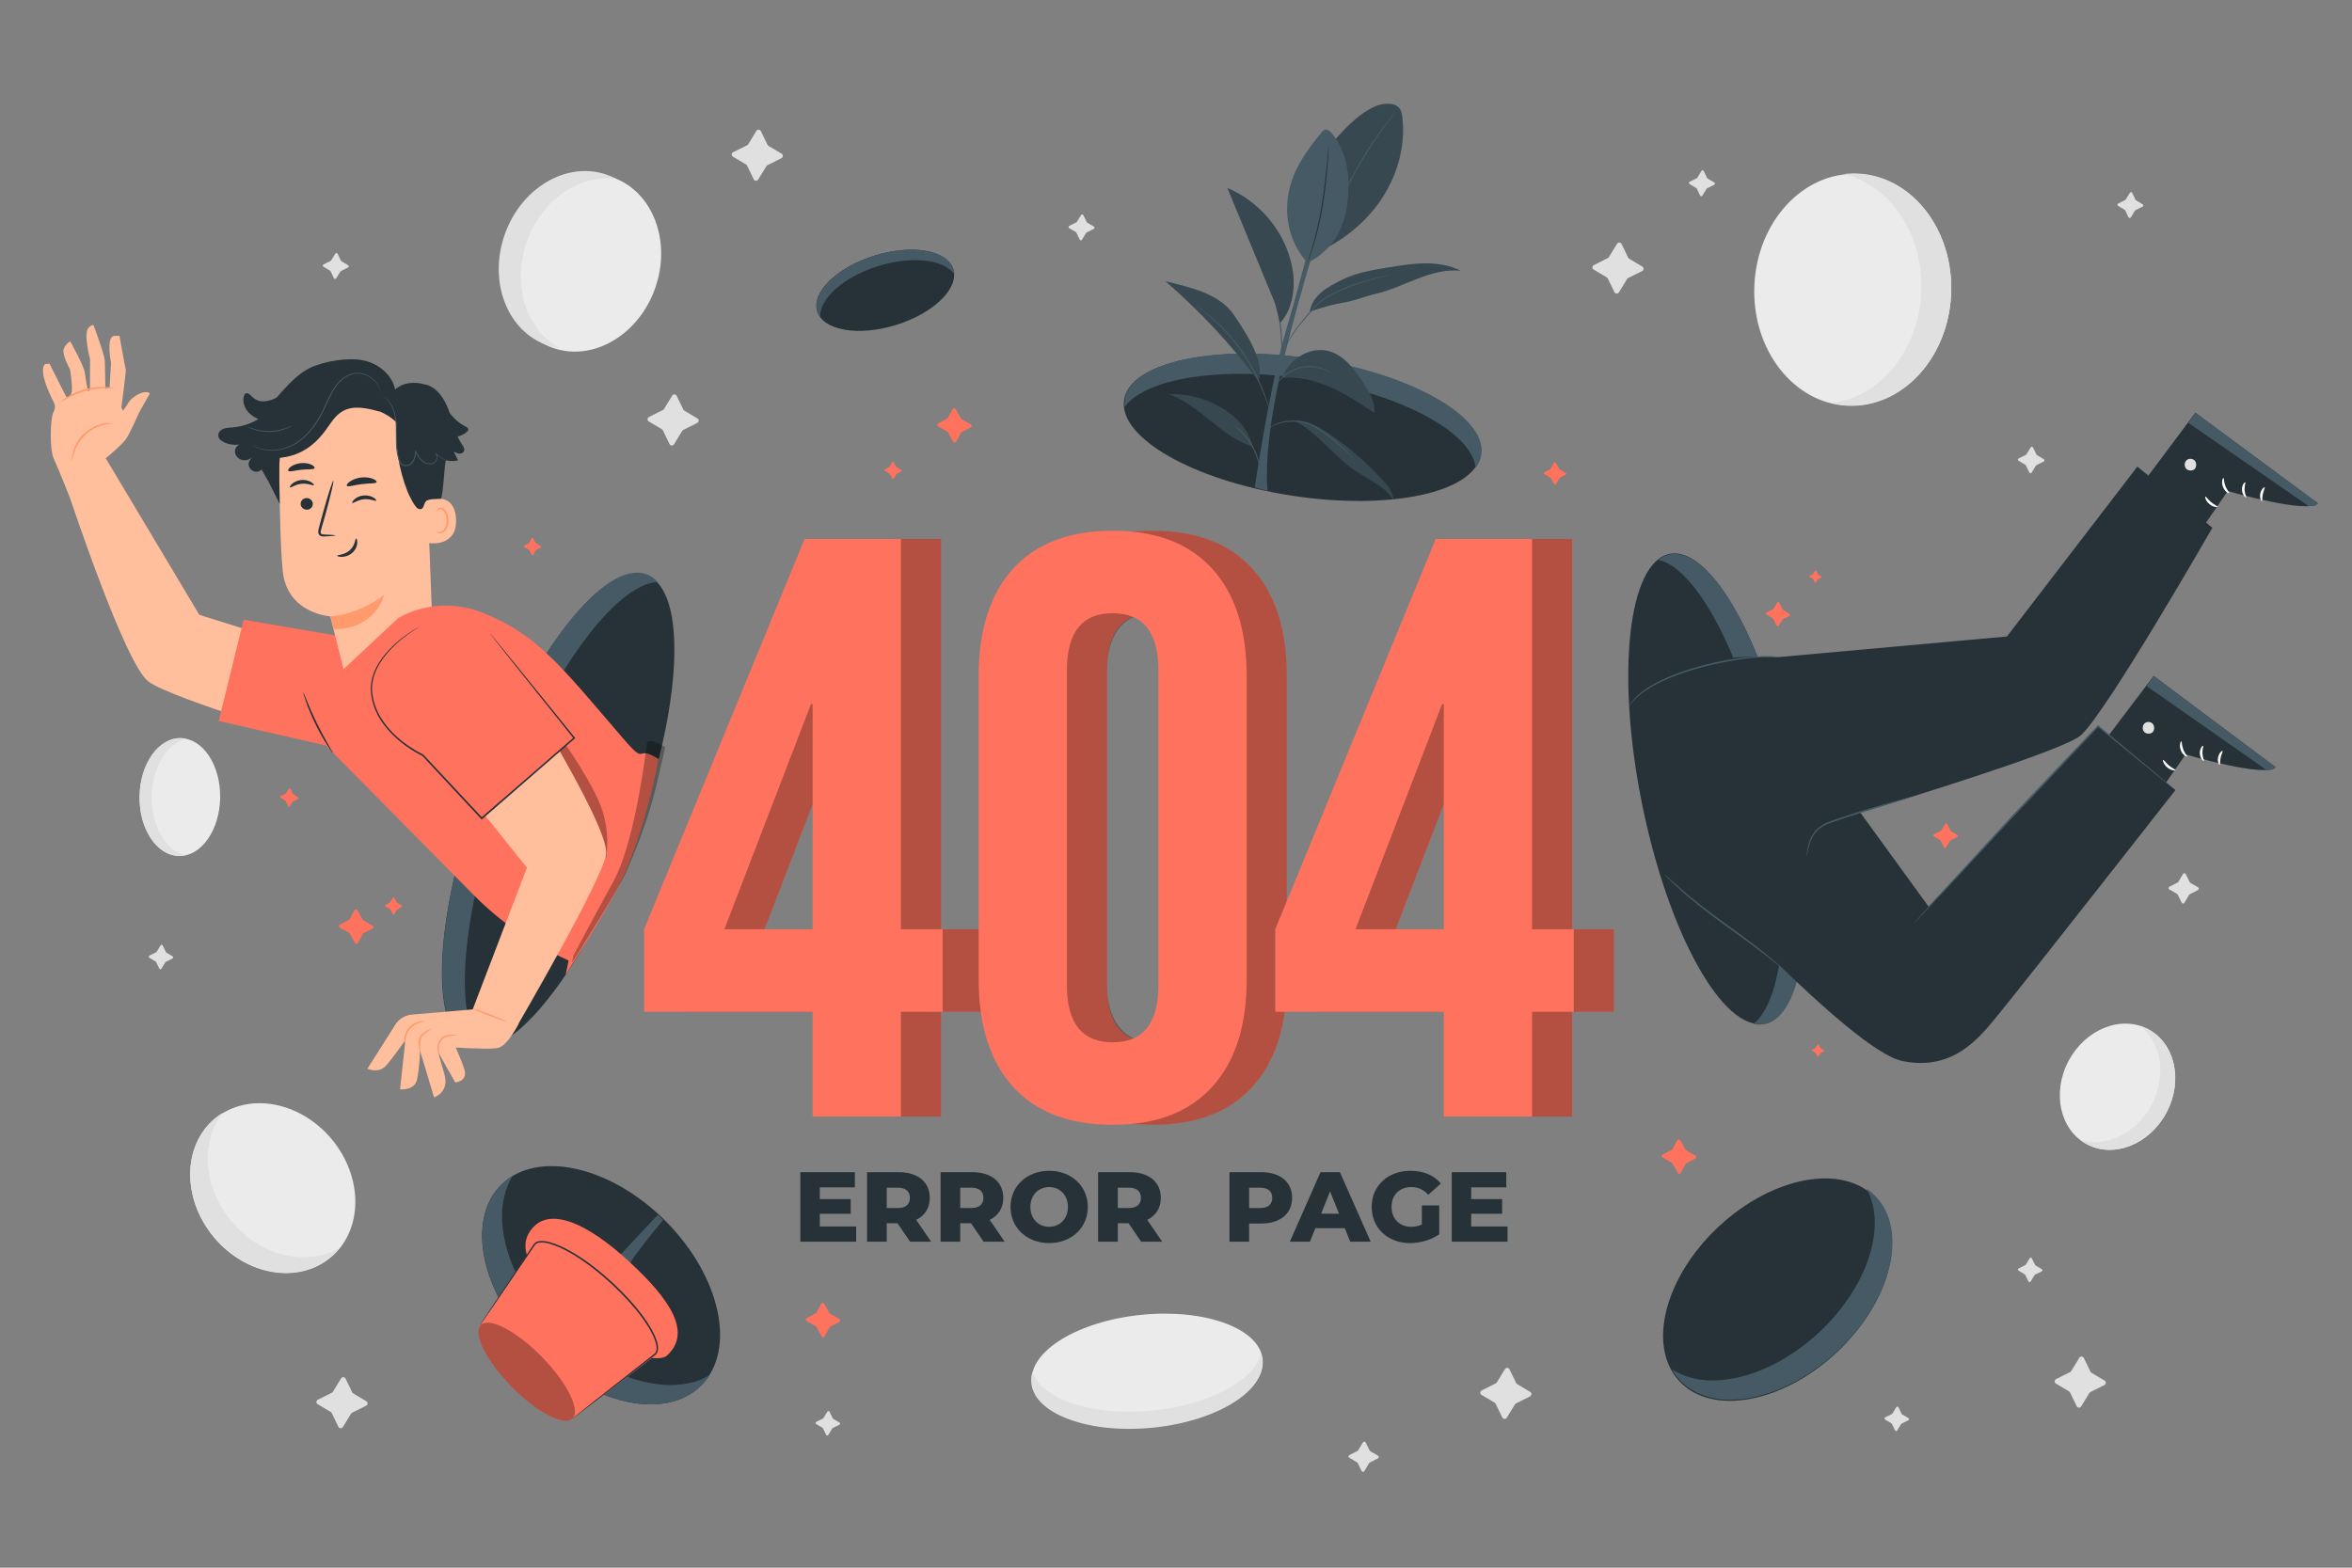<?xml version="1.0" encoding="UTF-8"?> <svg xmlns="http://www.w3.org/2000/svg" xmlns:xlink="http://www.w3.org/1999/xlink" version="1.1" x="0px" y="0px" viewBox="0 0 750 500" style="enable-background:new 0 0 750 500;" xml:space="preserve"><rect x="0" y="0" width="750" height="500" fill="#808080" stroke="none"/> <g id="Background_Complete"> <g> <g> <ellipse transform="matrix(0.04 -0.999 0.999 0.04 474.946 678.947)" style="fill:#EBEBEB;" cx="590.788" cy="92.317" rx="37.008" ry="31.412"></ellipse> </g> <g> <path style="fill:#E0E0E0;" d="M612.641,93.347c-0.894,18.608-13.302,33.405-28.612,35.209c1.616,0.392,3.28,0.64,4.984,0.727 c17.326,0.886,32.166-14.945,33.147-35.361c0.98-20.415-12.27-37.683-29.596-38.57c-1.534-0.078-3.048-0.023-4.535,0.152 C602.838,59.093,613.525,74.94,612.641,93.347z"></path> </g> </g> <g> <g> <ellipse transform="matrix(0.995 -0.098 0.098 0.995 -40.904 37.729)" style="fill:#EBEBEB;" cx="365.684" cy="437.5" rx="37.001" ry="17.951"></ellipse> </g> <g> <path style="fill:#E0E0E0;" d="M365.981,450.025c-18.557,1.461-34.021-4.024-36.74-12.532c-0.292,0.96-0.438,1.931-0.421,2.909 c0.166,9.938,16.806,16.695,37.165,15.092c20.36-1.602,36.73-10.957,36.565-20.895c-0.015-0.88-0.161-1.734-0.425-2.56 C399.45,440.832,384.338,448.58,365.981,450.025z"></path> </g> </g> <g> <g> <ellipse transform="matrix(0.767 -0.642 0.642 0.767 -222.933 144.293)" style="fill:#EBEBEB;" cx="87.001" cy="378.778" rx="24.446" ry="28.802"></ellipse> </g> <g> <path style="fill:#E0E0E0;" d="M74.029,389.804c9.399,11.039,24.08,14.254,34.37,8.085c-0.809,1.01-1.716,1.954-2.725,2.818 c-10.253,8.785-26.924,6.089-37.236-6.022c-10.312-12.111-10.361-29.05-0.108-37.836c0.908-0.778,1.867-1.464,2.866-2.063 C63.778,364.04,64.73,378.884,74.029,389.804z"></path> </g> </g> <g> <g> <ellipse transform="matrix(0.015 -1 1 0.015 -197.661 307.745)" style="fill:#EBEBEB;" cx="57.323" cy="254.169" rx="18.784" ry="12.84"></ellipse> </g> <g> <path style="fill:#E0E0E0;" d="M48.386,253.861c-0.204,9.453,4.401,17.414,10.586,18.908c-0.67,0.137-1.356,0.199-2.053,0.179 c-7.089-0.209-12.653-8.786-12.43-19.157c0.224-10.371,6.152-18.61,13.241-18.401c0.628,0.019,1.243,0.104,1.844,0.249 C53.427,236.893,48.588,244.51,48.386,253.861z"></path> </g> </g> <g> <g> <path style="fill:#EBEBEB;" d="M659.612,338.387c-5.377,10.147-2.742,22.05,5.885,26.587c8.627,4.537,19.979-0.011,25.356-10.158 c5.377-10.147,2.742-22.05-5.885-26.587C676.341,323.693,664.989,328.24,659.612,338.387z"></path> </g> <g> <path style="fill:#E0E0E0;" d="M686.088,352.367c4.901-9.249,3.145-19.955-3.737-25.214c0.893,0.274,1.768,0.631,2.617,1.077 c8.627,4.537,11.262,16.44,5.885,26.587c-5.377,10.147-16.729,14.695-25.356,10.158c-0.764-0.402-1.48-0.862-2.148-1.373 C671.535,366.111,681.24,361.516,686.088,352.367z"></path> </g> </g> <g> <g> <ellipse transform="matrix(0.331 -0.944 0.944 0.331 45.201 231.438)" style="fill:#EBEBEB;" cx="185.82" cy="83.841" rx="28.802" ry="24.446"></ellipse> </g> <g> <path style="fill:#E0E0E0;" d="M167.899,77.395c-4.689,13.719,0.046,27.983,10.606,33.677c-1.281-0.18-2.556-0.478-3.814-0.903 c-12.79-4.327-18.987-20.036-13.843-35.087c5.144-15.052,19.682-23.746,32.472-19.42c1.132,0.383,2.212,0.857,3.238,1.41 C184.812,55.423,172.537,63.824,167.899,77.395z"></path> </g> </g> <g> <g> <path style="fill:#E0E0E0;" d="M519.513,82.525l4.204,2.503c0.545,0.325,0.501,1.131-0.077,1.42l-4.462,2.232 c-0.14,0.07-0.258,0.178-0.339,0.312l-2.606,4.254c-0.338,0.551-1.145,0.526-1.421-0.045l-2.134-4.403 c-0.067-0.138-0.172-0.253-0.305-0.332l-4.204-2.503c-0.545-0.325-0.501-1.13,0.077-1.42l4.462-2.232 c0.14-0.07,0.258-0.178,0.339-0.311l2.605-4.254c0.338-0.552,1.145-0.526,1.422,0.044l2.134,4.403 C519.276,82.332,519.381,82.447,519.513,82.525z"></path> </g> </g> <g> <g> <path style="fill:#E0E0E0;" d="M112.622,444.408l4.204,2.503c0.545,0.324,0.501,1.131-0.077,1.42l-4.462,2.232 c-0.14,0.07-0.258,0.178-0.339,0.312l-2.606,4.254c-0.338,0.552-1.145,0.526-1.421-0.045l-2.134-4.403 c-0.067-0.138-0.173-0.253-0.305-0.332l-4.204-2.503c-0.545-0.324-0.501-1.13,0.077-1.42l4.462-2.232 c0.14-0.07,0.258-0.178,0.339-0.311l2.605-4.254c0.338-0.552,1.145-0.526,1.422,0.044l2.134,4.403 C112.385,444.215,112.49,444.33,112.622,444.408z"></path> </g> </g> <g> <g> <path style="fill:#E0E0E0;" d="M483.764,441.441l4.204,2.503c0.545,0.324,0.501,1.131-0.077,1.42l-4.462,2.232 c-0.14,0.07-0.258,0.178-0.339,0.312l-2.606,4.254c-0.338,0.551-1.145,0.526-1.421-0.045l-2.134-4.403 c-0.067-0.138-0.173-0.253-0.305-0.332l-4.204-2.503c-0.545-0.324-0.501-1.13,0.078-1.42l4.462-2.232 c0.14-0.07,0.258-0.178,0.339-0.311l2.605-4.254c0.338-0.552,1.145-0.526,1.422,0.044l2.134,4.403 C483.526,441.247,483.632,441.363,483.764,441.441z"></path> </g> </g> <g> <g> <path style="fill:#E0E0E0;" d="M666.919,437.832l4.204,2.503c0.545,0.324,0.501,1.131-0.077,1.42l-4.462,2.232 c-0.14,0.07-0.258,0.178-0.339,0.312l-2.606,4.254c-0.338,0.552-1.145,0.526-1.421-0.045l-2.134-4.403 c-0.067-0.138-0.172-0.253-0.305-0.332l-4.204-2.503c-0.545-0.324-0.501-1.13,0.078-1.42l4.462-2.232 c0.14-0.07,0.258-0.178,0.339-0.311l2.605-4.254c0.338-0.552,1.145-0.526,1.422,0.044l2.134,4.403 C666.682,437.638,666.787,437.754,666.919,437.832z"></path> </g> </g> <g> <g> <path style="fill:#E0E0E0;" d="M218.21,130.972l4.204,2.503c0.545,0.324,0.501,1.131-0.077,1.42l-4.462,2.232 c-0.14,0.07-0.258,0.178-0.339,0.312l-2.606,4.254c-0.338,0.551-1.145,0.526-1.421-0.045l-2.134-4.403 c-0.067-0.138-0.172-0.253-0.305-0.332l-4.204-2.503c-0.545-0.325-0.501-1.13,0.077-1.42l4.462-2.232 c0.14-0.07,0.258-0.178,0.339-0.311l2.605-4.254c0.338-0.552,1.145-0.526,1.422,0.044l2.134,4.403 C217.972,130.778,218.078,130.893,218.21,130.972z"></path> </g> </g> <g> <g> <path style="fill:#E0E0E0;" d="M245.056,46.531l4.204,2.503c0.545,0.325,0.501,1.131-0.077,1.42l-4.462,2.232 c-0.14,0.07-0.258,0.178-0.339,0.312l-2.606,4.254c-0.338,0.552-1.145,0.526-1.421-0.045l-2.134-4.403 c-0.067-0.138-0.173-0.253-0.305-0.332l-4.204-2.503c-0.545-0.325-0.501-1.13,0.077-1.42l4.462-2.232 c0.14-0.07,0.258-0.178,0.339-0.311l2.605-4.254c0.338-0.552,1.145-0.526,1.422,0.044l2.134,4.403 C244.819,46.337,244.925,46.453,245.056,46.531z"></path> </g> </g> <g> <g> <path style="fill:#E0E0E0;" d="M108.881,83.322l2.133,1.27c0.277,0.165,0.254,0.574-0.039,0.72l-2.264,1.132 c-0.071,0.035-0.131,0.09-0.172,0.158l-1.322,2.159c-0.171,0.28-0.581,0.267-0.721-0.023l-1.083-2.234 c-0.034-0.07-0.088-0.128-0.155-0.168l-2.133-1.27c-0.276-0.165-0.254-0.574,0.039-0.721l2.264-1.132 c0.071-0.035,0.131-0.09,0.172-0.158l1.322-2.159c0.172-0.28,0.581-0.267,0.721,0.022l1.083,2.234 C108.76,83.224,108.814,83.282,108.881,83.322z"></path> </g> </g> <g> <g> <path style="fill:#E0E0E0;" d="M346.689,71.005l2.133,1.27c0.277,0.165,0.254,0.574-0.039,0.72l-2.264,1.132 c-0.071,0.035-0.131,0.09-0.172,0.158l-1.322,2.159c-0.171,0.28-0.581,0.267-0.721-0.023l-1.083-2.234 c-0.034-0.07-0.087-0.128-0.155-0.168l-2.133-1.27c-0.276-0.165-0.254-0.574,0.039-0.721l2.264-1.132 c0.071-0.035,0.131-0.09,0.172-0.158l1.322-2.159c0.172-0.28,0.581-0.267,0.721,0.022l1.083,2.234 C346.569,70.907,346.622,70.965,346.689,71.005z"></path> </g> </g> <g> <g> <path style="fill:#E0E0E0;" d="M544.515,56.949l2.133,1.27c0.276,0.165,0.254,0.574-0.039,0.721l-2.264,1.132 c-0.071,0.035-0.131,0.09-0.172,0.158l-1.322,2.159c-0.171,0.28-0.581,0.267-0.721-0.023l-1.083-2.234 c-0.034-0.07-0.087-0.128-0.155-0.168l-2.133-1.27c-0.277-0.165-0.254-0.574,0.039-0.721l2.264-1.132 c0.071-0.035,0.131-0.09,0.172-0.158l1.322-2.159c0.172-0.28,0.581-0.267,0.721,0.022l1.083,2.234 C544.394,56.851,544.448,56.909,544.515,56.949z"></path> </g> </g> <g> <g> <path style="fill:#E0E0E0;" d="M681.13,63.899l2.133,1.27c0.276,0.165,0.254,0.574-0.039,0.721l-2.264,1.132 c-0.071,0.035-0.131,0.09-0.172,0.158l-1.322,2.159c-0.171,0.28-0.581,0.267-0.721-0.023l-1.083-2.234 c-0.034-0.07-0.087-0.128-0.155-0.168l-2.133-1.27c-0.276-0.165-0.254-0.574,0.039-0.72l2.264-1.132 c0.071-0.035,0.131-0.09,0.172-0.158l1.322-2.159c0.172-0.28,0.581-0.267,0.721,0.023l1.083,2.234 C681.01,63.801,681.063,63.859,681.13,63.899z"></path> </g> </g> <g> <g> <path style="fill:#E0E0E0;" d="M436.935,462.833l2.503,1.461c0.325,0.189,0.303,0.667-0.038,0.842l-2.632,1.345 c-0.083,0.042-0.152,0.107-0.2,0.186l-1.522,2.534c-0.197,0.328-0.676,0.318-0.842-0.019l-1.287-2.598 c-0.04-0.081-0.103-0.149-0.182-0.195l-2.503-1.461c-0.325-0.189-0.303-0.667,0.039-0.842l2.632-1.345 c0.082-0.042,0.152-0.107,0.199-0.186l1.522-2.534c0.198-0.329,0.675-0.318,0.842,0.019l1.287,2.597 C436.793,462.72,436.856,462.787,436.935,462.833z"></path> </g> </g> <g> <g> <path style="fill:#E0E0E0;" d="M698.435,281.561l2.503,1.461c0.324,0.189,0.303,0.667-0.038,0.842l-2.632,1.345 c-0.083,0.042-0.152,0.107-0.199,0.186l-1.522,2.534c-0.197,0.328-0.675,0.318-0.842-0.019l-1.287-2.597 c-0.04-0.081-0.103-0.149-0.182-0.195l-2.503-1.461c-0.325-0.189-0.303-0.667,0.039-0.842l2.632-1.345 c0.082-0.042,0.152-0.107,0.199-0.186l1.522-2.534c0.198-0.329,0.676-0.318,0.843,0.019l1.287,2.597 C698.293,281.448,698.356,281.516,698.435,281.561z"></path> </g> </g> <g> <g> <path style="fill:#E0E0E0;" d="M53.05,303.815l2.014,1.199c0.261,0.155,0.24,0.542-0.037,0.68l-2.137,1.069 c-0.067,0.034-0.124,0.085-0.163,0.149l-1.248,2.038c-0.162,0.264-0.548,0.252-0.681-0.021l-1.022-2.109 c-0.032-0.066-0.083-0.121-0.146-0.159l-2.014-1.199c-0.261-0.155-0.24-0.541,0.037-0.68l2.137-1.069 c0.067-0.034,0.123-0.085,0.162-0.149l1.248-2.038c0.162-0.264,0.548-0.252,0.681,0.021l1.022,2.109 C52.936,303.723,52.986,303.778,53.05,303.815z"></path> </g> </g> <g> <g> <path style="fill:#E0E0E0;" d="M265.69,452.523l2.014,1.199c0.261,0.155,0.24,0.542-0.037,0.68l-2.137,1.069 c-0.067,0.033-0.123,0.085-0.162,0.149l-1.248,2.038c-0.162,0.264-0.548,0.252-0.681-0.021l-1.022-2.109 c-0.032-0.066-0.083-0.121-0.146-0.159l-2.014-1.199c-0.261-0.155-0.24-0.541,0.037-0.68l2.137-1.069 c0.067-0.034,0.123-0.085,0.163-0.149l1.248-2.038c0.162-0.264,0.548-0.252,0.681,0.021l1.022,2.109 C265.576,452.43,265.627,452.485,265.69,452.523z"></path> </g> </g> <g> <g> <path style="fill:#E0E0E0;" d="M649.079,403.604l2.014,1.199c0.261,0.156,0.24,0.542-0.037,0.68l-2.137,1.069 c-0.067,0.034-0.124,0.085-0.163,0.149l-1.248,2.038c-0.162,0.264-0.548,0.252-0.681-0.021l-1.022-2.109 c-0.032-0.066-0.083-0.121-0.146-0.159l-2.014-1.199c-0.261-0.155-0.24-0.542,0.037-0.68l2.137-1.069 c0.067-0.034,0.123-0.085,0.162-0.149l1.248-2.038c0.162-0.264,0.548-0.252,0.681,0.021l1.022,2.109 C648.966,403.511,649.016,403.566,649.079,403.604z"></path> </g> </g> <g> <g> <path style="fill:#E0E0E0;" d="M606.54,451.099l2.014,1.199c0.261,0.155,0.24,0.542-0.037,0.68l-2.137,1.069 c-0.067,0.034-0.124,0.085-0.163,0.149l-1.248,2.038c-0.162,0.264-0.548,0.252-0.681-0.021l-1.022-2.109 c-0.032-0.066-0.083-0.121-0.146-0.159l-2.014-1.199c-0.261-0.155-0.24-0.541,0.037-0.68l2.137-1.069 c0.067-0.034,0.123-0.085,0.163-0.149l1.248-2.038c0.162-0.264,0.548-0.252,0.681,0.021l1.022,2.109 C606.427,451.007,606.477,451.062,606.54,451.099z"></path> </g> </g> <g> <g> <path style="fill:#E0E0E0;" d="M649.547,145.167l2.181,1.299c0.283,0.168,0.26,0.587-0.04,0.737l-2.315,1.158 c-0.073,0.036-0.134,0.092-0.176,0.162l-1.352,2.208c-0.175,0.286-0.594,0.273-0.738-0.023L646,148.422 c-0.035-0.072-0.09-0.131-0.158-0.172l-2.182-1.299c-0.283-0.168-0.26-0.587,0.04-0.737l2.315-1.158 c0.073-0.036,0.134-0.092,0.176-0.161l1.352-2.208c0.176-0.286,0.594-0.273,0.738,0.023l1.107,2.285 C649.424,145.066,649.479,145.126,649.547,145.167z"></path> </g> </g> </g> <g id="Background_Simple" style="display:none;"> <g style="display:inline;"> <path style="fill:#F5F5F5;" d="M484.944,77.072l-0.876,1.869c-7.383,15.76-5.804,34.319,4.638,48.044 c1.342,1.764,2.812,3.432,4.404,4.984c11.459,11.171,28.854,15.949,44.598,12.25c9.259-2.176,18.316-7.09,27.695-5.766 c12.207,1.722,20.159,13.148,26.621,23.546c6.462,10.398,14.45,21.811,26.665,23.48c7.65,1.045,15.403-2.165,21.629-6.803 c16.483-12.281,23.837-34.357,21.352-54.554c-2.484-20.197-13.671-38.478-28.042-52.827 c-20.132-20.101-47.68-33.625-76.363-33.683C528.582,37.552,499.302,52.194,484.944,77.072z"></path> </g> <g style="display:inline;"> <path style="fill:#F5F5F5;" d="M152.753,463.322l1.819-0.975c15.338-8.223,25.164-24.047,24.994-41.291 c-0.022-2.217-0.203-4.433-0.552-6.628c-2.511-15.805-13.603-30.032-28.436-36.475c-8.724-3.789-18.922-5.262-25.651-11.929 c-8.758-8.677-8.305-22.59-7.272-34.788c1.033-12.199,1.45-26.123-7.346-34.761c-5.509-5.41-13.643-7.47-21.407-7.472 c-20.555-0.004-39.645,13.301-49.723,30.979C29.1,337.66,27.143,359.003,30.09,379.096c4.128,28.148,18.132,55.455,41.095,72.644 C94.147,468.929,126.373,474.688,152.753,463.322z"></path> </g> </g> <g id="Stars"> <g> <g> <g> <path style="fill:#FF725E;" d="M579.762,183.212l1.04,0.644c0.135,0.083,0.13,0.28-0.008,0.346l-1.066,0.51 c-0.033,0.016-0.061,0.042-0.08,0.074l-0.6,1.018c-0.078,0.132-0.274,0.12-0.345-0.022l-0.552-1.091 c-0.017-0.034-0.044-0.063-0.076-0.083l-1.04-0.644c-0.135-0.083-0.13-0.28,0.008-0.346l1.066-0.51 c0.033-0.016,0.061-0.042,0.08-0.073l0.6-1.018c0.078-0.132,0.274-0.12,0.345,0.022l0.552,1.091 C579.703,183.163,579.729,183.192,579.762,183.212z"></path> </g> </g> <g> <g> <path style="fill:#FF725E;" d="M580.579,334.374l1.04,0.644c0.135,0.083,0.13,0.28-0.008,0.346l-1.066,0.51 c-0.034,0.016-0.061,0.042-0.08,0.073l-0.6,1.018c-0.078,0.132-0.274,0.12-0.345-0.022l-0.552-1.091 c-0.017-0.034-0.044-0.063-0.076-0.083l-1.04-0.644c-0.135-0.084-0.13-0.28,0.008-0.346l1.066-0.51 c0.033-0.016,0.061-0.042,0.08-0.073l0.6-1.018c0.078-0.132,0.274-0.12,0.346,0.022l0.552,1.091 C580.52,334.325,580.546,334.353,580.579,334.374z"></path> </g> </g> <g> <g> <path style="fill:#FF725E;" d="M622.106,265.105l2.012,1.198c0.261,0.155,0.24,0.541-0.037,0.68l-2.135,1.068 c-0.067,0.033-0.124,0.085-0.163,0.149l-1.247,2.036c-0.162,0.264-0.548,0.252-0.68-0.021l-1.021-2.107 c-0.032-0.066-0.083-0.121-0.146-0.159l-2.012-1.198c-0.261-0.155-0.24-0.541,0.037-0.68l2.135-1.068 c0.067-0.034,0.123-0.085,0.162-0.149l1.247-2.036c0.162-0.264,0.548-0.252,0.68,0.021l1.021,2.107 C621.993,265.012,622.043,265.067,622.106,265.105z"></path> </g> </g> <g> <g> <path style="fill:#FF725E;" d="M568.605,194.526l2.024,1.253c0.262,0.162,0.254,0.545-0.015,0.673l-2.075,0.993 c-0.065,0.031-0.119,0.081-0.156,0.143l-1.167,1.982c-0.151,0.257-0.533,0.233-0.672-0.043l-1.075-2.124 c-0.034-0.066-0.085-0.123-0.149-0.162l-2.024-1.253c-0.262-0.162-0.254-0.545,0.015-0.673l2.075-0.993 c0.065-0.031,0.119-0.081,0.156-0.143l1.167-1.982c0.151-0.257,0.533-0.233,0.672,0.042l1.075,2.124 C568.49,194.43,568.541,194.486,568.605,194.526z"></path> </g> </g> <g> <g> <path style="fill:#FF725E;" d="M93.523,253.348l1.528,0.974c0.198,0.126,0.188,0.417-0.018,0.512l-1.589,0.735 c-0.05,0.023-0.092,0.06-0.12,0.107l-0.909,1.497c-0.118,0.194-0.408,0.172-0.511-0.039l-0.796-1.628 c-0.025-0.051-0.064-0.094-0.112-0.125l-1.528-0.974c-0.198-0.126-0.188-0.417,0.018-0.512l1.589-0.735 c0.05-0.023,0.091-0.06,0.12-0.107l0.909-1.497c0.118-0.194,0.408-0.172,0.511,0.039l0.796,1.628 C93.436,253.274,93.475,253.317,93.523,253.348z"></path> </g> </g> <g> <g> <path style="fill:#FF725E;" d="M126.645,287.953l1.478,0.846c0.192,0.11,0.195,0.383,0.006,0.482l-1.459,0.761 c-0.046,0.024-0.083,0.061-0.108,0.106l-0.786,1.445c-0.102,0.187-0.375,0.18-0.482-0.014l-0.82-1.492 c-0.026-0.047-0.064-0.086-0.11-0.112l-1.478-0.846c-0.192-0.11-0.195-0.383-0.006-0.482l1.459-0.761 c0.046-0.024,0.083-0.061,0.108-0.106l0.786-1.445c0.102-0.188,0.375-0.179,0.482,0.014l0.82,1.492 C126.56,287.888,126.599,287.927,126.645,287.953z"></path> </g> </g> <g> <g> <path style="fill:#FF725E;" d="M170.942,173.31l1.478,0.846c0.191,0.11,0.195,0.383,0.006,0.482l-1.459,0.761 c-0.046,0.024-0.083,0.061-0.108,0.106l-0.786,1.445c-0.102,0.187-0.375,0.18-0.482-0.014l-0.82-1.492 c-0.026-0.047-0.064-0.086-0.11-0.112l-1.478-0.846c-0.192-0.11-0.195-0.383-0.006-0.482l1.459-0.761 c0.046-0.024,0.083-0.061,0.108-0.106l0.786-1.445c0.102-0.188,0.375-0.179,0.482,0.014l0.82,1.492 C170.858,173.244,170.896,173.283,170.942,173.31z"></path> </g> </g> <g> <g> <path style="fill:#FF725E;" d="M285.883,149.013l1.478,0.846c0.192,0.11,0.195,0.383,0.006,0.482l-1.459,0.761 c-0.046,0.024-0.083,0.061-0.108,0.106l-0.786,1.445c-0.102,0.187-0.375,0.18-0.482-0.014l-0.82-1.492 c-0.026-0.047-0.064-0.086-0.111-0.112l-1.478-0.846c-0.192-0.11-0.195-0.383-0.006-0.482l1.459-0.761 c0.046-0.024,0.083-0.061,0.108-0.106l0.786-1.445c0.102-0.188,0.375-0.18,0.482,0.014l0.82,1.492 C285.799,148.947,285.837,148.986,285.883,149.013z"></path> </g> </g> <g> <g> <path style="fill:#FF725E;" d="M115.838,293.52l2.934,1.68c0.381,0.218,0.387,0.761,0.012,0.957l-2.897,1.511 c-0.091,0.047-0.165,0.12-0.214,0.211l-1.56,2.87c-0.202,0.372-0.745,0.357-0.956-0.028l-1.629-2.963 c-0.051-0.093-0.127-0.17-0.219-0.223l-2.934-1.68c-0.381-0.218-0.387-0.761-0.011-0.957l2.897-1.511 c0.091-0.047,0.165-0.12,0.214-0.21l1.56-2.87c0.202-0.372,0.745-0.356,0.957,0.028l1.629,2.963 C115.67,293.39,115.746,293.467,115.838,293.52z"></path> </g> </g> <g> <g> <path style="fill:#FF725E;" d="M306.608,133.656l2.934,1.68c0.381,0.218,0.387,0.761,0.012,0.957l-2.897,1.511 c-0.091,0.047-0.165,0.12-0.214,0.211l-1.56,2.87c-0.202,0.372-0.745,0.356-0.956-0.028l-1.629-2.963 c-0.051-0.093-0.127-0.17-0.219-0.223l-2.934-1.68c-0.381-0.218-0.387-0.761-0.011-0.957l2.897-1.511 c0.091-0.047,0.165-0.12,0.214-0.21l1.56-2.87c0.203-0.372,0.745-0.357,0.957,0.027l1.629,2.963 C306.44,133.526,306.516,133.603,306.608,133.656z"></path> </g> </g> <g> <g> <path style="fill:#FF725E;" d="M264.68,418.996l2.934,1.68c0.381,0.218,0.387,0.761,0.012,0.957l-2.897,1.511 c-0.091,0.047-0.165,0.12-0.214,0.211l-1.56,2.87c-0.202,0.372-0.745,0.357-0.956-0.028l-1.629-2.963 c-0.051-0.093-0.127-0.17-0.219-0.223l-2.934-1.68c-0.38-0.218-0.387-0.761-0.011-0.957l2.897-1.511 c0.091-0.047,0.165-0.12,0.214-0.21l1.56-2.87c0.203-0.372,0.745-0.357,0.957,0.027l1.629,2.963 C264.512,418.866,264.588,418.944,264.68,418.996z"></path> </g> </g> <g> <g> <path style="fill:#FF725E;" d="M537.668,366.865l2.934,1.68c0.38,0.218,0.387,0.761,0.011,0.957l-2.897,1.511 c-0.091,0.047-0.165,0.12-0.214,0.21l-1.56,2.87c-0.202,0.372-0.745,0.356-0.956-0.028l-1.629-2.963 c-0.051-0.093-0.127-0.17-0.219-0.223l-2.935-1.68c-0.38-0.218-0.387-0.761-0.011-0.957l2.897-1.511 c0.091-0.047,0.165-0.12,0.214-0.21l1.56-2.87c0.203-0.372,0.745-0.357,0.957,0.027l1.629,2.963 C537.5,366.735,537.576,366.813,537.668,366.865z"></path> </g> </g> <g> <g> <path style="fill:#FF725E;" d="M497.321,149.694l1.91,1.094c0.248,0.142,0.252,0.495,0.008,0.623l-1.886,0.984 c-0.059,0.031-0.108,0.078-0.139,0.137l-1.016,1.869c-0.132,0.242-0.485,0.232-0.623-0.018l-1.061-1.929 c-0.033-0.06-0.083-0.111-0.143-0.145l-1.911-1.094c-0.248-0.142-0.252-0.495-0.007-0.623l1.886-0.984 c0.059-0.031,0.107-0.078,0.139-0.137l1.016-1.869c0.132-0.243,0.485-0.232,0.623,0.018l1.061,1.929 C497.211,149.61,497.261,149.66,497.321,149.694z"></path> </g> </g> </g> </g> <g id="Portals"> <g> <g> <ellipse transform="matrix(0.955 -0.296 0.296 0.955 -14.755 87.733)" style="fill:#263238;" cx="282.343" cy="92.593" rx="22.719" ry="11.583"></ellipse> </g> <g> <path style="fill:#455A64;" d="M279.527,85.024c10.877-3.524,21.352-2.387,24.783,2.397c-0.026-0.624-0.143-1.236-0.358-1.827 c-2.192-6.016-13.644-7.759-25.578-3.893s-19.831,11.876-17.639,17.892c0.194,0.533,0.462,1.031,0.795,1.496 C261.29,95.364,268.767,88.509,279.527,85.024z"></path> </g> </g> <g> <g> <ellipse transform="matrix(0.731 -0.682 0.682 0.731 -127.897 497.572)" style="fill:#263238;" cx="566.963" cy="410.957" rx="42.827" ry="27.512"></ellipse> </g> <g> <path style="fill:#455A64;" d="M580.155,424.853c-15.739,14.733-35.766,19.462-47.066,11.798 c0.718,1.286,1.585,2.484,2.608,3.573c10.403,11.075,32.834,6.95,50.101-9.214c17.268-16.164,22.833-38.246,12.43-49.321 c-0.921-0.981-1.938-1.84-3.036-2.584C601.777,390.896,595.724,410.279,580.155,424.853z"></path> </g> </g> <g> <g> <ellipse transform="matrix(0.152 -0.988 0.988 0.152 217.529 526.125)" style="fill:#263238;" cx="415.508" cy="136.238" rx="22.035" ry="57.531"></ellipse> </g> <g> <path style="fill:#455A64;" d="M419.338,121.313c28.528,4.861,50.012,16.842,51.212,27.874c0.768-1.032,1.321-2.13,1.63-3.292 c3.144-11.818-19.68-25.722-50.98-31.055c-31.299-5.333-59.221-0.076-62.366,11.742c-0.278,1.046-0.349,2.109-0.233,3.181 C365.646,120.306,391.117,116.504,419.338,121.313z"></path> </g> <g> <g> <path style="fill:#455A64;" d="M413.082,134.364c7.17,3.746,11.987,10.83,18.632,15.443c4.397,3.052,9.734,5.16,12.695,9.618 c-0.293-2.607-2.077-4.776-3.86-6.701c-5.023-5.422-10.66-10.274-16.769-14.433c-3.136-2.135-6.62-4.154-10.413-4.128"></path> </g> <g style="opacity:0.2;"> <path d="M413.082,134.364c7.17,3.746,11.987,10.83,18.632,15.443c4.397,3.052,9.734,5.16,12.695,9.618 c-0.293-2.607-2.077-4.776-3.86-6.701c-5.023-5.422-10.66-10.274-16.769-14.433c-3.136-2.135-6.62-4.154-10.413-4.128"></path> </g> <g> <path style="fill:#455A64;" d="M447.198,37.584c-0.129-1.163-0.341-2.395-1.13-3.258c-1.082-1.183-2.889-1.305-4.488-1.185 c-6.824,0.51-15.496,10.618-19.671,16.04l0.699,30.094C441.286,69.487,448.802,52.033,447.198,37.584z"></path> </g> <g style="opacity:0.2;"> <path d="M447.198,37.584c-0.129-1.163-0.341-2.395-1.13-3.258c-1.082-1.183-2.889-1.305-4.488-1.185 c-6.824,0.51-15.496,10.618-19.671,16.04l0.699,30.094C441.286,69.487,448.802,52.033,447.198,37.584z"></path> </g> <g> <path style="fill:#455A64;" d="M417.659,99.377c3.57-1.194,7.149-2.284,10.704-2.862c3.554-0.578,7.128-2.066,10.633-2.89 c4.545-1.069,8.788-3.119,13.147-4.791c4.359-1.672,9.007-2.987,13.648-2.483c-3.426-1.735-7.328-2.356-11.168-2.351 c-3.84,0.005-7.651,0.611-11.443,1.215c-5.263,0.839-10.621,1.707-15.385,4.094C423.031,91.697,418.647,94.14,417.659,99.377"></path> </g> <g style="opacity:0.2;"> <path d="M417.659,99.377c3.57-1.194,7.149-2.284,10.704-2.862c3.554-0.578,7.128-2.066,10.633-2.89 c4.545-1.069,8.788-3.119,13.147-4.791c4.359-1.672,9.007-2.987,13.648-2.483c-3.426-1.735-7.328-2.356-11.168-2.351 c-3.84,0.005-7.651,0.611-11.443,1.215c-5.263,0.839-10.621,1.707-15.385,4.094C423.031,91.697,418.647,94.14,417.659,99.377"></path> </g> <g> <path style="fill:#455A64;" d="M393.434,100.402c-4.617-6.765-13.857-8.737-21.807-10.705 c10.568,9.107,21.494,20.625,29.652,31.942C403.118,116.14,399.266,108.947,393.434,100.402z"></path> </g> <g style="opacity:0.2;"> <path d="M393.434,100.402c-4.617-6.765-13.857-8.737-21.807-10.705c10.568,9.107,21.494,20.625,29.652,31.942 C403.118,116.14,399.266,108.947,393.434,100.402z"></path> </g> <g> <path style="fill:#455A64;" d="M399.389,142.393c-9.507-2.748-17.352-13.609-26.725-16.676 C383.483,125.207,397.012,131.7,399.389,142.393"></path> </g> <g style="opacity:0.2;"> <path d="M399.389,142.393c-9.507-2.748-17.352-13.609-26.725-16.676C383.483,125.207,397.012,131.7,399.389,142.393"></path> </g> <g> <path style="fill:#455A64;" d="M408.855,120.444c5.324-0.43,10.67,0.933,15.548,3.108c4.878,2.175,9.353,5.145,13.802,8.1 c0.41-3.446-1.596-6.666-3.518-9.556c-1.446-2.175-2.904-4.364-4.734-6.226c-1.831-1.862-4.08-3.397-6.627-3.974 c-3.072-0.697-6.39,0.085-9.006,1.84C411.705,115.492,410.006,117.512,408.855,120.444"></path> </g> <g> <path style="fill:#455A64;" d="M400.11,155.479c0,0,4.717-32.248,9.948-50.032c5.232-17.785,10.304-38.013,10.304-38.013 l2.06,0.56c0,0-11.04,35.122-15.339,56.946c-4.295,21.807-2.874,31.606-2.874,31.606L400.11,155.479"></path> </g> <g> <path style="fill:#455A64;" d="M445.279,35.321c0.009,0.008-0.066,0.121-0.219,0.331c-0.179,0.238-0.404,0.537-0.68,0.905 c-0.6,0.778-1.455,1.914-2.492,3.331c-2.077,2.832-4.828,6.832-7.568,11.436c-2.735,4.609-4.932,8.939-6.425,12.118 c-0.748,1.588-1.337,2.882-1.733,3.782c-0.191,0.418-0.346,0.759-0.469,1.03c-0.111,0.234-0.175,0.355-0.186,0.35 c-0.011-0.005,0.03-0.134,0.12-0.377c0.107-0.278,0.242-0.627,0.408-1.056c0.357-0.917,0.913-2.228,1.633-3.833 c1.438-3.211,3.606-7.571,6.348-12.193c2.747-4.617,5.539-8.606,7.671-11.405c1.065-1.4,1.951-2.515,2.585-3.267 c0.298-0.351,0.54-0.637,0.733-0.864C445.176,35.412,445.27,35.313,445.279,35.321z"></path> </g> <g> <path style="fill:#455A64;" d="M416.905,83.807c-6.149-6.805-7.909-16.235-5.348-25.042c1.791-6.156,5.694-11.459,9.758-16.419 c0.352-0.43,0.752-0.887,1.299-0.989c0.761-0.142,1.447,0.453,1.959,1.034c4.436,5.038,5.719,12.176,5.402,18.882 c-0.211,4.462-1.069,8.948-3.056,12.948C424.93,78.222,420.969,81.955,416.905,83.807"></path> </g> <g> <path style="fill:#263238;" d="M416.905,83.807c-0.011-0.004,0.022-0.134,0.096-0.376c0.09-0.278,0.202-0.627,0.34-1.054 c0.31-0.91,0.726-2.238,1.209-3.886c0.97-3.296,2.083-7.916,2.926-13.091c0.839-5.178,1.322-9.906,1.657-13.329 c0.161-1.676,0.293-3.049,0.39-4.055c0.048-0.447,0.087-0.811,0.118-1.102c0.031-0.252,0.053-0.383,0.065-0.382 c0.012,0.001,0.014,0.134,0.006,0.388c-0.014,0.292-0.031,0.658-0.052,1.107c-0.051,0.961-0.144,2.351-0.278,4.067 c-0.272,3.431-0.716,8.171-1.557,13.364c-0.845,5.19-2.001,9.82-3.035,13.106c-0.515,1.644-0.968,2.963-1.319,3.86 c-0.163,0.419-0.297,0.761-0.403,1.033C416.972,83.69,416.916,83.812,416.905,83.807z"></path> </g> <g style="opacity:0.2;"> <path d="M408.855,120.444c5.324-0.43,10.67,0.933,15.548,3.108c4.878,2.175,9.353,5.145,13.802,8.1 c0.41-3.446-1.596-6.666-3.518-9.556c-1.446-2.175-2.904-4.364-4.734-6.226c-1.831-1.862-4.08-3.397-6.627-3.974 c-3.072-0.697-6.39,0.085-9.006,1.84C411.705,115.492,410.006,117.512,408.855,120.444"></path> </g> <g> <path style="fill:#455A64;" d="M432.175,146.708c-0.009,0.009-0.1-0.065-0.267-0.213c-0.194-0.178-0.43-0.395-0.716-0.658 c-0.615-0.578-1.493-1.426-2.616-2.432c-0.551-0.514-1.168-1.063-1.843-1.636c-0.663-0.589-1.393-1.19-2.171-1.811 c-1.559-1.232-3.314-2.553-5.323-3.646c-1.998-1.107-4.1-1.802-6.083-1.818c-0.995-0.028-1.935-0.044-2.806,0.07 c-0.871,0.105-1.673,0.287-2.387,0.506c-1.433,0.438-2.509,1.022-3.224,1.46c-0.714,0.442-1.082,0.732-1.101,0.707 c-0.008-0.01,0.078-0.09,0.248-0.234c0.168-0.147,0.43-0.347,0.779-0.588c0.699-0.478,1.773-1.105,3.222-1.582 c0.723-0.239,1.537-0.439,2.427-0.559c0.89-0.13,1.854-0.124,2.853-0.105c2.032-0.003,4.22,0.709,6.241,1.833 c2.04,1.111,3.802,2.45,5.358,3.703c0.777,0.631,1.503,1.244,2.16,1.844c0.67,0.585,1.279,1.146,1.82,1.673 c1.104,1.033,1.957,1.909,2.543,2.518c0.268,0.282,0.489,0.515,0.67,0.705C432.109,146.609,432.184,146.699,432.175,146.708z"></path> </g> <g> <path style="fill:#455A64;" d="M393.552,135.726c0.014-0.02,0.209,0.101,0.551,0.338c0.345,0.232,0.817,0.605,1.372,1.099 c1.112,0.983,2.509,2.523,3.683,4.475c1.168,1.956,1.869,3.913,2.212,5.358c0.174,0.722,0.281,1.315,0.323,1.728 c0.048,0.412,0.063,0.641,0.038,0.645c-0.061,0.009-0.198-0.896-0.603-2.308c-0.401-1.411-1.125-3.318-2.274-5.24 c-1.154-1.918-2.495-3.455-3.551-4.474C394.249,136.323,393.515,135.776,393.552,135.726z"></path> </g> <g> <path style="fill:#455A64;" d="M381.019,97.223c0.007-0.01,0.135,0.07,0.374,0.231c0.267,0.186,0.61,0.424,1.035,0.719 c0.458,0.326,1.002,0.713,1.626,1.157c0.633,0.453,1.293,1.047,2.055,1.663c3.014,2.495,6.875,6.364,10.28,11.298 c1.664,2.489,3.11,4.952,4.246,7.284c1.129,2.334,2.036,4.487,2.698,6.331c0.671,1.84,1.148,3.352,1.473,4.395 c0.154,0.493,0.278,0.892,0.375,1.202c0.084,0.275,0.123,0.422,0.112,0.426c-0.011,0.004-0.072-0.134-0.178-0.402 c-0.107-0.268-0.259-0.666-0.438-1.182c-0.365-1.031-0.878-2.528-1.576-4.351c-0.69-1.827-1.617-3.96-2.756-6.274 c-1.146-2.312-2.593-4.755-4.246-7.229c-3.384-4.903-7.19-8.773-10.15-11.307c-0.748-0.626-1.394-1.231-2.014-1.698 c-0.609-0.462-1.139-0.864-1.586-1.202c-0.409-0.317-0.738-0.573-0.995-0.772C381.127,97.332,381.012,97.233,381.019,97.223z"></path> </g> <g> <path style="fill:#455A64;" d="M424.641,118.969c-0.013,0.021-0.274-0.089-0.735-0.305c-0.249-0.12-0.526-0.253-0.833-0.4 c-0.323-0.159-0.721-0.269-1.142-0.431c-1.683-0.591-4.224-1.129-6.914-0.488c-1.345,0.277-2.557,0.815-3.588,1.404 c-1.042,0.58-1.895,1.248-2.564,1.852c-1.357,1.206-1.94,2.185-1.993,2.149c-0.017-0.01,0.109-0.265,0.396-0.692 c0.301-0.414,0.754-1.012,1.427-1.64c0.66-0.639,1.513-1.341,2.571-1.95c1.047-0.619,2.289-1.182,3.674-1.468 c2.775-0.661,5.392-0.063,7.077,0.598c0.423,0.18,0.82,0.309,1.139,0.486c0.301,0.169,0.571,0.321,0.815,0.458 C424.415,118.798,424.654,118.949,424.641,118.969z"></path> </g> <g> <path style="fill:#455A64;" d="M443.638,87.63c0.002,0.012-0.143,0.054-0.422,0.125c-0.315,0.074-0.721,0.17-1.223,0.289 c-1.062,0.248-2.595,0.622-4.474,1.136c-1.875,0.529-4.097,1.201-6.509,2.096c-2.408,0.9-5.029,1.995-7.582,3.497 c-1.264,0.761-2.464,1.588-3.415,2.584c-0.952,1.031-1.865,2.03-2.718,2.995c-1.709,1.927-3.166,3.733-4.294,5.319 c-1.126,1.587-1.929,2.945-2.446,3.902c-0.522,0.956-0.767,1.508-0.799,1.493c-0.011-0.005,0.042-0.146,0.153-0.412 c0.109-0.266,0.278-0.656,0.524-1.145c0.482-0.981,1.257-2.367,2.363-3.982c1.108-1.613,2.553-3.445,4.254-5.39 c0.849-0.974,1.759-1.979,2.707-3.014c0.989-1.043,2.207-1.881,3.489-2.654c2.584-1.52,5.224-2.61,7.65-3.498 c2.431-0.883,4.668-1.532,6.557-2.032c1.893-0.485,3.438-0.823,4.51-1.029c0.508-0.092,0.918-0.167,1.238-0.224 C443.486,87.637,443.635,87.618,443.638,87.63z"></path> </g> <g> <path style="fill:#455A64;" d="M408.576,115.483c-0.024-0.001-0.033-0.306-0.027-0.856c0.008-0.621,0.017-1.4,0.028-2.327 c0.012-1.963-0.028-4.677-0.364-7.648c-0.328-2.974-0.922-5.624-1.361-7.537c-0.21-0.903-0.386-1.662-0.526-2.268 c-0.121-0.537-0.177-0.836-0.154-0.843s0.124,0.281,0.286,0.807c0.162,0.526,0.384,1.291,0.636,2.243 c0.502,1.901,1.139,4.56,1.469,7.558c0.339,2.994,0.339,5.727,0.263,7.693c-0.04,0.984-0.088,1.78-0.141,2.328 C408.639,115.182,408.601,115.484,408.576,115.483z"></path> </g> <g> <path style="fill:#455A64;" d="M412.332,93.275c0.497-3.713,0.022-7.515-1.039-11.108c-2.91-9.851-10.425-18.236-19.9-22.203 c5.054,12.237,10.107,24.473,15.161,36.71l1.636,6.336C410.733,100.259,411.835,96.989,412.332,93.275z"></path> </g> <g style="opacity:0.2;"> <path d="M412.332,93.275c0.497-3.713,0.022-7.515-1.039-11.108c-2.91-9.851-10.425-18.236-19.9-22.203 c5.054,12.237,10.107,24.473,15.161,36.71l1.636,6.336C410.733,100.259,411.835,96.989,412.332,93.275z"></path> </g> </g> </g> <g> <g> <g> <ellipse transform="matrix(0.708 -0.706 0.706 0.708 -233.481 255.064)" style="fill:#263238;" cx="191.745" cy="409.914" rx="29.02" ry="45.175"></ellipse> </g> <g> <path style="fill:#455A64;" d="M177.551,424.303c-16.077-16.083-21.756-37.033-14.068-49.211 c-1.331,0.802-2.564,1.757-3.676,2.873c-11.316,11.35-6.19,34.856,11.449,52.501c17.639,17.645,41.111,22.748,52.427,11.398 c1.002-1.005,1.872-2.107,2.619-3.29C214.1,445.923,193.455,440.212,177.551,424.303z"></path> </g> </g> <g> <g> <path style="fill:#455A64;" d="M195.537,402.619l14.247-15.17l1.696,1.695c0,0-12.053,13.998-12.245,17.342L195.537,402.619z"></path> </g> <g> <g> <g> <polygon style="fill:#FF725E;" points="172.319,393.885 152.811,423.013 182.373,452.582 211.754,430.165 "></polygon> </g> </g> </g> <g> <path style="fill:#FF725E;" d="M182.564,452.418c-2.671,2.618-11.384-1.938-19.46-10.176 c-8.076-8.239-12.458-17.04-9.787-19.659c2.671-2.618,11.384,1.938,19.46,10.176 C180.854,440.998,185.235,449.799,182.564,452.418z"></path> </g> <g style="opacity:0.3;"> <path d="M182.564,452.418c-2.671,2.618-11.384-1.938-19.46-10.176c-8.076-8.239-12.458-17.04-9.787-19.659 c2.671-2.618,11.384,1.938,19.46,10.176C180.854,440.998,185.235,449.799,182.564,452.418z"></path> </g> <g> <path style="fill:#FF725E;" d="M212.631,432.397c-2.441,2.221-14.789,0.327-28.268-12.073c-13.479-12.4-21.117-21.731-14.24-29 c5.652-5.974,16.928-1.431,30.407,10.969C214.009,414.694,220.649,425.103,212.631,432.397z"></path> </g> <g> <g> <path style="fill:#263238;" d="M182.373,452.582c-0.008-0.01,0.153-0.151,0.472-0.415c0.347-0.281,0.818-0.664,1.418-1.151 c1.279-1.017,3.103-2.467,5.404-4.296c4.692-3.688,11.322-8.899,19.198-15.09l-0.028,0.026 c0.611-0.678,0.613-1.761,0.422-2.737c-0.191-0.998-0.566-1.987-1.016-2.953c-0.908-1.934-2.102-3.809-3.437-5.641 c-2.677-3.665-5.924-7.177-9.493-10.528c-3.893-3.645-7.976-6.865-12.155-9.431c-2.091-1.274-4.207-2.397-6.358-3.199 c-1.075-0.39-2.16-0.725-3.242-0.848c-1.056-0.135-2.221-0.062-2.896,0.633l0.021-0.027c-5.308,7.8-9.75,14.327-12.887,18.937 c-1.556,2.259-2.788,4.046-3.652,5.3c-0.413,0.586-0.738,1.047-0.978,1.388c-0.225,0.312-0.346,0.47-0.356,0.463 c-0.01-0.007,0.091-0.178,0.296-0.503c0.226-0.35,0.532-0.824,0.921-1.427c0.839-1.271,2.035-3.082,3.547-5.371 c3.099-4.635,7.487-11.198,12.731-19.042l0.01-0.014l0.012-0.012c0.415-0.446,0.997-0.678,1.564-0.775 c0.573-0.101,1.152-0.086,1.721-0.017c1.143,0.127,2.254,0.467,3.355,0.862c2.199,0.811,4.339,1.941,6.454,3.223 c4.223,2.58,8.334,5.816,12.249,9.481c3.588,3.369,6.85,6.904,9.546,10.61c1.343,1.853,2.548,3.751,3.471,5.734 c0.457,0.991,0.843,2.009,1.042,3.07c0.189,1.027,0.234,2.254-0.549,3.14l-0.012,0.013l-0.017,0.013 c-7.923,6.129-14.594,11.289-19.314,14.941c-2.335,1.785-4.186,3.201-5.484,4.193c-0.619,0.463-1.104,0.827-1.462,1.094 C182.557,452.47,182.381,452.592,182.373,452.582z"></path> </g> </g> </g> </g> </g> <g id="Texts"> <g> <path style="fill:#263238;" d="M273.009,391.181v4.847h-17.803v-22.174h17.391v4.847h-11.182v3.737h9.852v4.689h-9.852v4.055 H273.009z"></path> <path style="fill:#263238;" d="M286.185,390.136h-3.421v5.892h-6.272v-22.174h10.137c6.05,0,9.852,3.136,9.852,8.204 c0,3.263-1.583,5.67-4.339,7.001l4.783,6.969h-6.716L286.185,390.136z M286.249,378.795h-3.485v6.494h3.485 c2.597,0,3.896-1.204,3.896-3.232C290.145,379.999,288.846,378.795,286.249,378.795z"></path> <path style="fill:#263238;" d="M309.625,390.136h-3.421v5.892h-6.272v-22.174h10.137c6.05,0,9.852,3.136,9.852,8.204 c0,3.263-1.583,5.67-4.339,7.001l4.783,6.969h-6.716L309.625,390.136z M309.688,378.795h-3.485v6.494h3.485 c2.597,0,3.896-1.204,3.896-3.232C313.584,379.999,312.285,378.795,309.688,378.795z"></path> <path style="fill:#263238;" d="M322.231,384.941c0-6.652,5.227-11.53,12.322-11.53s12.322,4.878,12.322,11.53 c0,6.652-5.227,11.53-12.322,11.53S322.231,391.593,322.231,384.941z M340.54,384.941c0-3.833-2.629-6.336-5.987-6.336 c-3.358,0-5.987,2.503-5.987,6.336c0,3.833,2.629,6.335,5.987,6.335C337.911,391.276,340.54,388.774,340.54,384.941z"></path> <path style="fill:#263238;" d="M359.861,390.136h-3.421v5.892h-6.272v-22.174h10.137c6.05,0,9.852,3.136,9.852,8.204 c0,3.263-1.583,5.67-4.339,7.001l4.783,6.969h-6.716L359.861,390.136z M359.924,378.795h-3.485v6.494h3.485 c2.597,0,3.896-1.204,3.896-3.232C363.82,379.999,362.522,378.795,359.924,378.795z"></path> <path style="fill:#263238;" d="M412.029,382.058c0,5.037-3.801,8.173-9.852,8.173h-3.864v5.797h-6.272v-22.174h10.137 C408.228,373.854,412.029,376.99,412.029,382.058z M405.694,382.058c0-2.059-1.299-3.263-3.897-3.263h-3.484v6.494h3.484 C404.395,385.289,405.694,384.085,405.694,382.058z"></path> <path style="fill:#263238;" d="M428.817,391.72h-9.377l-1.742,4.308h-6.398l9.788-22.174h6.177l9.82,22.174h-6.525L428.817,391.72 z M426.979,387.095l-2.85-7.096l-2.851,7.096H426.979z"></path> <path style="fill:#263238;" d="M453.397,384.465h5.543v9.186c-2.565,1.838-6.082,2.819-9.313,2.819 c-7.065,0-12.228-4.783-12.228-11.53c0-6.747,5.163-11.53,12.354-11.53c4.15,0,7.508,1.425,9.693,4.055l-3.991,3.61 c-1.521-1.679-3.263-2.471-5.385-2.471c-3.802,0-6.336,2.503-6.336,6.336c0,3.738,2.534,6.335,6.272,6.335 c1.172,0,2.281-0.222,3.39-0.728V384.465z"></path> <path style="fill:#263238;" d="M480.732,391.181v4.847H462.93v-22.174h17.391v4.847h-11.183v3.737h9.852v4.689h-9.852v4.055 H480.732z"></path> </g> <g> <g> <g> <path style="fill:#FF725E;" d="M271.944,322.697H218.21V296.38L269.385,171.9h30.706V296.38h13.306v26.317h-13.306v33.423 h-28.147V322.697z M271.944,296.38v-71.846h-0.512l-27.635,71.846H271.944z"></path> </g> <g style="opacity:0.3;"> <path d="M271.944,322.697H218.21V296.38L269.385,171.9h30.706V296.38h13.306v26.317h-13.306v33.423h-28.147V322.697z M271.944,296.38v-71.846h-0.512l-27.635,71.846H271.944z"></path> </g> <g> <path style="fill:#FF725E;" d="M259.13,322.696h-53.734v-26.317l51.176-124.48h30.706v124.48h13.306v26.317h-13.306v33.423 H259.13V322.696z M259.13,296.379v-71.846h-0.512l-27.635,71.846H259.13z"></path> </g> </g> <g> <g> <path style="fill:#FF725E;" d="M335.89,346.646c-7.336-8.067-11.003-19.475-11.003-34.212v-96.847 c0-14.738,3.667-26.141,11.003-34.213c7.332-8.067,17.912-12.105,31.728-12.105c13.817,0,24.394,4.038,31.73,12.105 c7.332,8.072,11.002,19.475,11.002,34.213v96.847c0,14.737-3.67,26.145-11.002,34.212c-7.336,8.072-17.912,12.107-31.73,12.107 C353.802,358.752,343.223,354.718,335.89,346.646z M382.204,314.276V213.745c0-12.105-4.861-18.158-14.585-18.158 c-9.723,0-14.585,6.053-14.585,18.158v100.531c0,12.107,4.862,18.159,14.585,18.159 C377.342,332.435,382.204,326.382,382.204,314.276z"></path> </g> <g style="opacity:0.3;"> <path d="M399.348,181.374c-7.336-8.067-17.912-12.105-31.73-12.105c-13.817,0-24.396,4.038-31.728,12.105 c-7.336,8.072-11.003,19.475-11.003,34.213v96.847c0,14.737,3.667,26.145,11.003,34.212 c7.332,8.072,17.912,12.107,31.728,12.107c13.817,0,24.394-4.034,31.73-12.107c7.332-8.067,11.002-19.475,11.002-34.212v-96.847 C410.35,200.849,406.68,189.447,399.348,181.374z M382.204,314.276c0,12.107-4.861,18.159-14.585,18.159 c-9.723,0-14.585-7.597-14.585-18.159V213.745c0-10.98,4.862-18.158,14.585-18.158c9.724,0,14.585,6.053,14.585,18.158V314.276z "></path> </g> <g> <path style="fill:#FF725E;" d="M323.076,346.645c-7.336-8.067-11.003-19.475-11.003-34.212v-96.847 c0-14.738,3.667-26.141,11.003-34.213c7.333-8.067,17.912-12.105,31.729-12.105c13.817,0,24.393,4.038,31.729,12.105 c7.332,8.072,11.002,19.475,11.002,34.213v96.847c0,14.737-3.67,26.145-11.002,34.212c-7.336,8.072-17.912,12.106-31.729,12.106 C340.987,358.751,330.408,354.717,323.076,346.645z M369.389,314.275V213.744c0-12.105-4.861-18.158-14.585-18.158 c-9.723,0-14.585,6.053-14.585,18.158v100.531c0,12.106,4.862,18.159,14.585,18.159 C364.528,332.434,369.389,326.381,369.389,314.275z"></path> </g> </g> <g> <g> <path style="fill:#FF725E;" d="M473.201,322.698h-53.735v-26.317l51.176-124.479h30.706v124.479h13.306v26.317h-13.306v33.423 h-28.146V322.698z M473.201,296.381v-71.846h-0.512l-27.636,71.846H473.201z"></path> </g> <g style="opacity:0.3;"> <path d="M473.201,322.698h-53.735v-26.317l51.176-124.479h30.706v124.479h13.306v26.317h-13.306v33.423h-28.146V322.698z M473.201,296.381v-71.846h-0.512l-27.636,71.846H473.201z"></path> </g> <g> <path style="fill:#FF725E;" d="M460.386,322.697h-53.735V296.38L457.826,171.9h30.706V296.38h13.306v26.317h-13.306v33.423 h-28.147V322.697z M460.386,296.38v-71.846h-0.512l-27.636,71.846H460.386z"></path> </g> </g> </g> </g> <g id="Character_00000101791268415360144000000006004427990235662522_"> <g> <g> <g> <ellipse transform="matrix(0.98 -0.198 0.198 0.98 -38.973 113.267)" style="fill:#263238;" cx="547.59" cy="251.752" rx="24.39" ry="76.419"></ellipse> </g> <g> <path style="fill:#455A64;" d="M564.276,248.57c-7.608-37.708-22.794-67.11-35.422-70.005c1.117-0.875,2.324-1.462,3.623-1.723 c13.204-2.664,30.674,28.715,39.021,70.087c8.347,41.372,4.409,77.069-8.795,79.733c-1.169,0.236-2.372,0.2-3.599-0.081 C569.34,318.558,571.802,285.873,564.276,248.57z"></path> </g> </g> <g> <g> <g> <g> <g> <g> <g> <g> <g> <g> <g> <g> <g> <g> <g> <g> <g> <path style="fill:#263238;" d="M696.227,177.265l14.146-20.646c0,0,25.737,7.445,28.722,3.883l-39.046-28.865 l-23.361,31.265L696.227,177.265z"></path> </g> </g> </g> </g> </g> </g> </g> </g> </g> </g> </g> </g> </g> </g> <g> <g> <g> <g> <g> <g> <g> <g> <g> <g> <g> <g> <g> <g> <g> <path style="fill:#E0E0E0;" d="M697.048,149.385c-0.603-0.765-0.497-2.001,0.243-2.635 c0.74-0.634,1.997-0.537,2.614,0.218c0.616,0.754,0.535,2.241-0.272,2.789 c-0.806,0.547-2.276,0.353-2.693-0.528"></path> </g> </g> </g> </g> </g> </g> </g> </g> </g> </g> </g> </g> </g> </g> </g> <g> <g> <g> <g> <g> <g> <g> <g> <g> <g> <g> <g> <g> <g> <path style="fill:#455A64;" d="M700.048,131.637l-2.231,3.244l38.271,26.463c0,0,2.297,0.529,3.006-0.841 L700.048,131.637z"></path> </g> </g> </g> </g> </g> </g> </g> </g> </g> </g> </g> </g> </g> </g> <g> <g> <g> <g> <g> <g> <g> <g> <g> <g> <g> <g> <g> <g> <g> <path style="fill:#FFFFFF;" d="M710.859,157.286c0.135-0.195-0.755-0.987-1.24-2.293 c-0.519-1.294-0.392-2.478-0.623-2.532c-0.203-0.093-0.761,1.257-0.146,2.829 C709.45,156.866,710.771,157.491,710.859,157.286z"></path> </g> </g> </g> </g> </g> </g> </g> </g> </g> </g> </g> </g> </g> </g> </g> <g> <g> <g> <g> <g> <g> <g> <g> <g> <g> <g> <g> <g> <g> <g> <path style="fill:#FFFFFF;" d="M716.206,158.619c0.18-0.152-0.406-1.087-0.457-2.372 c-0.089-1.283,0.392-2.276,0.196-2.408c-0.157-0.163-1.114,0.857-1.02,2.453 C715.005,157.889,716.068,158.798,716.206,158.619z"></path> </g> </g> </g> </g> </g> </g> </g> </g> </g> </g> </g> </g> </g> </g> </g> <g> <g> <g> <g> <g> <g> <g> <g> <g> <g> <g> <g> <g> <g> <g> <path style="fill:#FFFFFF;" d="M722.156,155.437c-0.143-0.169-1.113,0.588-1.395,1.994 c-0.292,1.405,0.302,2.481,0.5,2.382c0.224-0.077,0.059-1.065,0.309-2.216 C721.791,156.44,722.331,155.596,722.156,155.437z"></path> </g> </g> </g> </g> </g> </g> </g> </g> </g> </g> </g> </g> </g> </g> </g> <g> <g> <g> <g> <g> <g> <g> <g> <g> <g> <g> <g> <g> <g> <g> <path style="fill:#FFFFFF;" d="M707.113,161.633c0.048-0.233-1.021-0.616-2.044-1.486 c-1.041-0.849-1.613-1.831-1.833-1.741c-0.212,0.056,0.085,1.367,1.305,2.375 C705.752,161.798,707.096,161.852,707.113,161.633z"></path> </g> </g> </g> </g> </g> </g> </g> </g> </g> </g> </g> </g> </g> </g> </g> </g> <g> <g> <g> <g> <g> <g> <g> <g> <g> <g> <g> <g> <g> <g> <path style="fill:#263238;" d="M682.661,261.183l14.267-20.562c0,0,25.692,7.596,28.699,4.053l-38.875-29.095 l-23.544,31.126L682.661,261.183z"></path> </g> </g> </g> </g> </g> </g> </g> </g> </g> </g> </g> </g> </g> </g> <g> <g> <g> <g> <g> <g> <g> <g> <g> <g> <g> <g> <g> <g> <g> <path style="fill:#E0E0E0;" d="M683.647,233.308c-0.599-0.769-0.485-2.003,0.258-2.633 c0.743-0.63,2-0.525,2.612,0.233c0.612,0.758,0.521,2.245-0.288,2.787c-0.809,0.542-2.278,0.339-2.69-0.544"></path> </g> </g> </g> </g> </g> </g> </g> </g> </g> </g> </g> </g> </g> </g> </g> <g> <g> <g> <g> <g> <g> <g> <g> <g> <g> <g> <g> <g> <g> <path style="fill:#455A64;" d="M686.752,215.579l-2.25,3.23l38.115,26.688c0,0,2.294,0.542,3.011-0.823 L686.752,215.579z"></path> </g> </g> </g> </g> </g> </g> </g> </g> </g> </g> </g> </g> </g> </g> <g> <g> <g> <g> <g> <g> <g> <g> <g> <g> <g> <g> <g> <g> <g> <path style="fill:#FFFFFF;" d="M697.41,241.29c0.136-0.195-0.749-0.991-1.226-2.3 c-0.511-1.297-0.377-2.48-0.608-2.535c-0.202-0.094-0.769,1.253-0.163,2.828 C696.004,240.863,697.321,241.495,697.41,241.29z"></path> </g> </g> </g> </g> </g> </g> </g> </g> </g> </g> </g> </g> </g> </g> </g> <g> <g> <g> <g> <g> <g> <g> <g> <g> <g> <g> <g> <g> <g> <g> <path style="fill:#FFFFFF;" d="M702.75,242.655c0.181-0.151-0.399-1.09-0.443-2.375 c-0.081-1.284,0.406-2.274,0.21-2.407c-0.156-0.164-1.119,0.85-1.034,2.447 C701.553,241.918,702.611,242.833,702.75,242.655z"></path> </g> </g> </g> </g> </g> </g> </g> </g> </g> </g> </g> </g> </g> </g> </g> <g> <g> <g> <g> <g> <g> <g> <g> <g> <g> <g> <g> <g> <g> <g> <path style="fill:#FFFFFF;" d="M708.718,239.508c-0.142-0.169-1.116,0.581-1.407,1.986 c-0.301,1.403,0.287,2.483,0.486,2.385c0.224-0.076,0.065-1.065,0.321-2.214 C708.348,240.509,708.893,239.668,708.718,239.508z"></path> </g> </g> </g> </g> </g> </g> </g> </g> </g> </g> </g> </g> </g> </g> </g> <g> <g> <g> <g> <g> <g> <g> <g> <g> <g> <g> <g> <g> <g> <g> <path style="fill:#FFFFFF;" d="M693.639,245.615c0.05-0.233-1.017-0.622-2.035-1.499 c-1.036-0.855-1.602-1.84-1.823-1.751c-0.213,0.055,0.077,1.368,1.291,2.383 C692.278,245.772,693.621,245.834,693.639,245.615z"></path> </g> </g> </g> </g> </g> </g> </g> </g> </g> </g> </g> </g> </g> </g> </g> <g> <g> <path style="fill:#263238;" d="M535.393,276.084c1.328,0.003,119.907-34.16,128.154-41.581 c8.248-7.421,41.932-66.182,41.932-66.182l-23.924-19.506L639.972,203l-73.017,6.592c0,0-30.784-2.1-36.149,8.909 l-0.507,16.478L535.393,276.084z"></path> </g> </g> <g> <g> <path style="fill:#263238;" d="M535.393,276.084c1.755,0.05,54.724,58.99,71.317,62.342 c16.593,3.352,24.944-8.093,30.611-14.954c7.217-8.739,56.379-71.474,56.379-71.474l-24.663-20.399l-54.067,57.533 l-32.511-44.772l-28.343-2.657l-17.233,15.265L535.393,276.084z"></path> </g> </g> <g> <g> <g> <path style="fill:#455A64;" d="M610.157,294.635c-0.007-0.006,0.057-0.089,0.187-0.243c0.152-0.176,0.346-0.399,0.588-0.677 c0.551-0.616,1.321-1.475,2.299-2.568c2.04-2.243,4.947-5.439,8.528-9.375c3.623-3.954,7.925-8.648,12.699-13.858 c2.398-2.601,4.915-5.331,7.523-8.16c2.647-2.795,5.387-5.688,8.194-8.652c6.774-7.13,13.159-13.85,18.687-19.669 l0.156-0.164l0.172,0.144c7.304,6.094,13.439,11.212,17.782,14.835c2.122,1.793,3.805,3.214,4.99,4.214 c0.55,0.475,0.983,0.849,1.306,1.128c0.293,0.259,0.441,0.397,0.432,0.408c-0.008,0.01-0.172-0.109-0.481-0.348 c-0.334-0.265-0.783-0.62-1.353-1.071c-1.205-0.976-2.916-2.362-5.075-4.111c-4.373-3.586-10.551-8.653-17.906-14.684 l0.328-0.02c-5.515,5.831-11.884,12.565-18.641,19.709c-2.809,2.961-5.552,5.851-8.201,8.644 c-2.616,2.822-5.14,5.544-7.546,8.138c-4.806,5.18-9.136,9.846-12.784,13.777c-3.633,3.887-6.583,7.043-8.654,9.258 c-1.01,1.063-1.804,1.899-2.373,2.499c-0.258,0.264-0.465,0.475-0.627,0.641 C610.241,294.572,610.164,294.642,610.157,294.635z"></path> </g> </g> </g> <g> <g> <path style="fill:#455A64;" d="M609.478,254.169c0.01,0.035-0.538,0.228-1.536,0.549c-1.087,0.34-2.515,0.786-4.238,1.325 c-3.58,1.111-8.542,2.598-13.976,4.365c-1.356,0.454-2.68,0.897-3.96,1.326c-1.28,0.416-2.514,0.817-3.613,1.341 c-2.212,1.033-3.697,2.792-4.467,4.455c-0.783,1.674-1.059,3.18-1.265,4.199c-0.189,1.028-0.275,1.603-0.316,1.598 c-0.018-0.002-0.018-0.148-0.001-0.424c0.014-0.277,0.054-0.683,0.117-1.205c0.148-1.036,0.366-2.569,1.131-4.322 c0.75-1.74,2.287-3.629,4.592-4.732c1.136-0.556,2.382-0.97,3.663-1.394c1.279-0.432,2.602-0.878,3.956-1.335 c5.447-1.771,10.425-3.202,14.034-4.223c1.805-0.507,3.27-0.905,4.286-1.167C608.902,254.261,609.468,254.134,609.478,254.169 z"></path> </g> </g> </g> <g> <g> <path style="fill:#455A64;" d="M519.423,225.369c-0.016-0.009,0.068-0.171,0.243-0.474c0.098-0.166,0.207-0.351,0.33-0.558 c0.16-0.214,0.336-0.449,0.53-0.707c0.818-1.048,2.202-2.417,4.157-3.772c3.892-2.752,9.99-5.361,16.949-7.286 c6.972-1.921,13.474-2.881,18.198-3.187c2.363-0.158,4.284-0.149,5.606-0.074c0.662,0.037,1.174,0.085,1.519,0.138 c0.346,0.046,0.526,0.079,0.524,0.096c-0.005,0.05-0.732-0.025-2.05-0.032c-1.317-0.012-3.224,0.035-5.571,0.239 c-4.692,0.398-11.153,1.411-18.087,3.322c-6.922,1.915-12.988,4.449-16.881,7.088c-1.956,1.3-3.354,2.604-4.208,3.597 c-0.205,0.244-0.391,0.467-0.561,0.668c-0.136,0.194-0.258,0.368-0.367,0.524C519.552,225.233,519.438,225.377,519.423,225.369 z"></path> </g> </g> <g> <g> <path style="fill:#455A64;" d="M568.512,308.95c-0.012,0.014-0.154-0.081-0.414-0.275c-0.304-0.235-0.674-0.52-1.121-0.865 c-1.029-0.81-2.411-1.897-4.09-3.218c-3.455-2.716-8.361-6.28-13.813-10.193c-5.456-3.916-10.17-7.782-13.424-10.744 c-1.624-1.485-2.925-2.701-3.794-3.571c-0.399-0.4-0.73-0.73-1.001-1.002c-0.225-0.233-0.337-0.362-0.325-0.375 c0.012-0.013,0.149,0.09,0.397,0.299c0.29,0.252,0.642,0.559,1.068,0.93c0.911,0.824,2.248,1.997,3.9,3.443 c3.311,2.887,8.038,6.688,13.486,10.599c5.447,3.908,10.337,7.532,13.737,10.326c1.704,1.392,3.069,2.535,3.99,3.35 c0.422,0.375,0.772,0.686,1.059,0.941C568.404,308.814,568.524,308.936,568.512,308.95z"></path> </g> </g> </g> </g> <g> <g> <g> <ellipse transform="matrix(0.351 -0.936 0.936 0.351 -126.455 334.625)" style="fill:#263238;" cx="178.049" cy="258.491" rx="80.402" ry="25.661"></ellipse> </g> <g> <path style="fill:#455A64;" d="M161.245,252.405c14.188-37.905,34.865-65.917,48.466-66.82 c-1.014-1.095-2.171-1.906-3.476-2.394c-13.273-4.968-36.652,24.717-52.218,66.305c-15.567,41.587-17.426,79.328-4.154,84.296 c1.175,0.44,2.431,0.603,3.752,0.515C144.32,324.267,147.21,289.902,161.245,252.405z"></path> </g> <g> <g> <g> <g> <path style="fill:#FFBF9D;" d="M22.303,158.803c0,0-3.54-9.029-5.073-12.296c-1.533-3.266-1.195-13.246-0.179-15.058 c1.016-1.812,0.077-3.188,0.077-3.188s-5.221-9.729-2.777-12.13l1.423-0.161c0,0,5.226,10.441,5.404,10.647 c0.178,0.205,1.321,0.263,1.684-1.558c0.363-1.821-0.517-7.216-0.517-7.216s-1.977-3.442-2.123-5.798 c-0.055-0.886,0.74-2.142,1.447-2.678l0.715-0.542c0,0,4.389,7.937,4.633,9.878c0.244,1.942,1.052,6.149,1.052,6.149 l0.611-0.491l0.05-9.736c0,0-2.196-8.242-0.526-10.045c1.67-1.803,1.83-0.291,1.83-0.291s3.135,8.414,3.368,10.546 c0.095,0.87,0.192,9.232,0.192,9.232l1.349-0.556l0.469-7.822c0,0-1.579-7.759,0.787-8.549l1.897-0.061 c0,0,1.8,10.212,1.996,10.688s-1.378,12.134-1.378,12.134L39.188,131l1.367-1.864c0,0,0.611-1.789,3.336-3.284 c2.725-1.496,3.916-0.409,3.916-0.409l-3.421,6.081c0,0-3.114,7.105-4.387,8.744c-1.273,1.639-5.621,5.476-6.306,5.851 c-0.686,0.376,0.084,3.531,0.084,3.531l1.078,2.202L22.303,158.803z"></path> </g> </g> </g> <g> <g> <g> <g> <path style="fill:#FF9A6C;" d="M35.991,135.004c0.001,0.103-1.102,0.077-2.796,0.486c-1.682,0.396-3.966,1.336-5.91,3.13 c-1.944,1.796-3.063,3.999-3.591,5.644c-0.542,1.656-0.604,2.758-0.706,2.748c-0.059,0.003-0.149-1.123,0.307-2.867 c0.44-1.728,1.549-4.072,3.59-5.958c2.811-2.242,5.104-3.1,6.223-3.105C34.883,134.767,35.998,134.945,35.991,135.004z"></path> </g> </g> </g> </g> <g> <g> <g> <g> <path style="fill:#FF9A6C;" d="M36.461,123.844c-0.005,0.199-4.107-0.471-8.941,0.799c-4.852,1.21-8.127,3.767-8.227,3.595 c-0.041-0.052,0.711-0.757,2.119-1.64c1.402-0.884,3.496-1.891,5.962-2.526c2.466-0.627,4.786-0.75,6.441-0.648 C35.473,123.522,36.472,123.779,36.461,123.844z"></path> </g> </g> </g> </g> <g> <g> <path style="fill:#FFBF9D;" d="M22.303,158.803c0.34,0.823,17.559,52.941,25.004,58.537 c7.445,5.596,56.621,20.045,56.621,20.045l7.728-26.2l-48.102-15.091L33.693,146.12L22.303,158.803z"></path> </g> </g> </g> <g> <g> <polygon style="fill:#FF725E;" points="114.834,203.994 77.687,197.657 69.752,229.955 112.722,239.787 "></polygon> </g> </g> <g> <g> <g> <g> <g> <g> <g> <g> <g> <g> <g> <path style="fill:#FFBF9D;" d="M138.156,206.563l-2.18-56.975c-0.081-14.191-8.406-25.972-22.59-25.498l-1.308,0.12 c-13.165,1.211-23.197,12.324-23.049,25.543c0.138,12.299,0.449,25.887,1.132,32.43 c1.415,13.544,15.17,14.405,15.17,14.405c0.031-0.001,4.215,16.856,4.215,16.856l4.803,1.595l0,0L138.156,206.563z"></path> </g> </g> </g> </g> </g> </g> </g> </g> </g> <g> <g> <g> <g> <g> <g> <g> <g> <g> <g> <path style="fill:#FF9A6C;" d="M105.332,196.588c0,0,8.593-0.285,17.175-6.843c0,0-2.495,10.913-16.138,10.936 L105.332,196.588z"></path> </g> </g> </g> </g> </g> </g> </g> </g> </g> </g> <g> <g> <g> <g> <g> <g> <g> <g> <g> <g> <g> <g> <g> <g> <g> <g> <path style="fill:#263238;" d="M95.87,160.783c0.057,1.026,0.974,1.823,2.047,1.782 c1.07-0.041,1.893-0.903,1.835-1.929c-0.058-1.026-0.974-1.824-2.045-1.784 C96.635,158.893,95.812,159.757,95.87,160.783z"></path> </g> </g> </g> </g> </g> </g> </g> </g> </g> </g> </g> </g> </g> </g> </g> </g> <g> <g> <g> <g> <g> <g> <g> <g> <g> <g> <g> <g> <g> <g> <g> <g> <g> <path style="fill:#263238;" d="M92.464,155.475c0.263,0.23,1.63-0.99,3.715-1.176 c2.079-0.216,3.707,0.715,3.909,0.439c0.101-0.123-0.186-0.557-0.896-0.98 c-0.7-0.422-1.861-0.789-3.159-0.664c-1.297,0.127-2.345,0.705-2.928,1.251 C92.51,154.897,92.335,155.373,92.464,155.475z"></path> </g> </g> </g> </g> </g> </g> </g> </g> </g> </g> </g> </g> </g> </g> </g> </g> </g> <g> <g> <g> <g> <g> <g> <g> <g> <g> <g> <g> <g> <g> <g> <g> <g> <g> <path style="fill:#263238;" d="M112.341,160.41c0.264,0.23,1.633-0.99,3.716-1.176 c2.079-0.215,3.707,0.716,3.91,0.439c0.1-0.123-0.184-0.556-0.897-0.98c-0.7-0.423-1.861-0.789-3.158-0.665 c-1.297,0.127-2.345,0.705-2.928,1.251C112.39,159.831,112.213,160.308,112.341,160.41z"></path> </g> </g> </g> </g> </g> </g> </g> </g> </g> </g> </g> </g> </g> </g> </g> </g> </g> <g> <g> <g> <g> <g> <g> <g> <g> <g> <g> <g> <g> <g> <g> <g> <g> <path style="fill:#263238;" d="M106.932,170.779c-0.001-0.119-1.317-0.224-3.44-0.299 c-0.537-0.006-1.051-0.065-1.174-0.42c-0.161-0.373,0.009-0.967,0.21-1.61 c0.382-1.334,0.781-2.732,1.201-4.196c1.655-5.97,2.8-10.858,2.56-10.923 c-0.241-0.064-1.778,4.722-3.432,10.691c-0.395,1.471-0.773,2.873-1.132,4.215 c-0.146,0.623-0.429,1.341-0.084,2.114c0.18,0.384,0.597,0.637,0.946,0.697 c0.351,0.073,0.651,0.051,0.916,0.043C105.623,171.009,106.934,170.898,106.932,170.779z"></path> </g> </g> </g> </g> </g> </g> </g> </g> </g> </g> </g> </g> </g> </g> </g> </g> <g> <g> <g> <g> <g> <g> <g> <g> <g> <g> <g> <g> <path style="fill:#263238;" d="M110.597,154.924c0.332,0.506,2.303-0.239,4.759-0.519 c2.452-0.329,4.544-0.087,4.743-0.658c0.085-0.271-0.374-0.712-1.281-1.063c-0.899-0.352-2.251-0.568-3.723-0.387 c-1.471,0.184-2.73,0.723-3.516,1.284C110.786,154.142,110.448,154.682,110.597,154.924z"></path> </g> </g> </g> </g> </g> </g> </g> </g> </g> </g> </g> </g> <g> <g> <g> <g> <g> <g> <g> <g> <g> <g> <g> <g> <path style="fill:#263238;" d="M91.967,150.186c0.47,0.44,2.131-0.182,4.172-0.363 c2.035-0.24,3.797,0.028,4.157-0.498c0.156-0.254-0.153-0.708-0.943-1.098c-0.779-0.39-2.053-0.659-3.454-0.515 c-1.401,0.145-2.584,0.669-3.257,1.209C91.957,149.463,91.758,149.969,91.967,150.186z"></path> </g> </g> </g> </g> </g> </g> </g> </g> </g> </g> </g> </g> <g> <g> <g> <g> <g> <g> <g> <g> <path style="fill:#FFBF9D;" d="M135.792,159.73c0.222-0.121,9.063-3.612,9.62,5.685 c0.556,9.297-8.893,7.938-8.925,7.673C136.456,172.821,135.792,159.73,135.792,159.73z"></path> </g> </g> </g> </g> </g> </g> </g> </g> <g> <g> <g> <g> <g> <g> <g> <g> <g> <path style="fill:#FF9A6C;" d="M139.117,169.395c0.039-0.032,0.169,0.103,0.45,0.213 c0.274,0.106,0.738,0.163,1.212-0.048c0.96-0.419,1.694-2.028,1.639-3.707c-0.027-0.847-0.253-1.643-0.592-2.292 c-0.325-0.663-0.793-1.112-1.293-1.17c-0.499-0.084-0.831,0.233-0.929,0.501c-0.109,0.267-0.039,0.449-0.087,0.468 c-0.024,0.025-0.209-0.144-0.157-0.532c0.027-0.187,0.123-0.413,0.331-0.605c0.212-0.195,0.535-0.307,0.881-0.29 c0.72,0.007,1.405,0.628,1.778,1.34c0.413,0.713,0.686,1.606,0.716,2.558c0.053,1.877-0.801,3.688-2.122,4.156 c-0.644,0.21-1.201,0.045-1.496-0.157C139.147,169.618,139.085,169.413,139.117,169.395z"></path> </g> </g> </g> </g> </g> </g> </g> </g> </g> <g> <g> <g> <g> <g> <g> <g> <g> <g> <g> <path style="fill:#263238;" d="M113.556,171.741c-0.321-0.004-0.227,2.133-1.986,3.733 c-1.756,1.605-4.044,1.47-4.047,1.77c-0.023,0.135,0.526,0.392,1.489,0.374c0.944-0.011,2.308-0.377,3.384-1.356 c1.073-0.982,1.495-2.244,1.528-3.124C113.964,172.24,113.701,171.722,113.556,171.741z"></path> </g> </g> </g> </g> </g> </g> </g> </g> </g> </g> </g> <g> <g> <g> <g> <g> <g> <g> <path style="fill:#263238;" d="M69.638,138.462c0.114-0.557,0.485-1.032,0.955-1.35c1.026-0.695,2.258-0.687,3.442-0.779 c2.947-0.23,5.826-1.165,8.374-2.663c-0.946-0.408-1.837-0.92-2.61-1.601c-1.595-1.406-2.601-3.648-2.037-5.698 c0.106-0.385,0.301-0.793,0.674-0.934c0.592-0.223,1.158,0.338,1.608,0.782c1.48,1.461,2.8,2.046,4.852,1.71 c1.275-0.209,2.5-0.573,3.469-1.264c0.038-0.044,0.071-0.093,0.109-0.137c0.453-0.529,0.895-1.034,1.331-1.524 c0.001-0.002,0.002-0.003,0.003-0.005l-0.001,0.003c3.283-3.685,6.142-6.275,9.161-7.713 c4.426-2.108,11.97-3.318,16.779-2.37c4.809,0.949,9.297,4.525,10.255,9.333c2.515-2.408,6.501-2.636,9.813-1.536 l0.079-0.041c3.679,1.06,5.959,4.737,7.249,8.342c0.07,0.197,0.133,0.398,0.201,0.596 c1.336,1.854,3.093,3.405,5.137,4.432c0.361,0.181,0.775,0.404,0.842,0.802c0.067,0.394-0.248,0.744-0.558,0.996 c-0.825,0.671-1.805,1.14-2.838,1.391c0.383,0.852,0.822,1.676,1.35,2.456c0.449,0.663,0.983,1.457,0.672,2.195 c-0.24,0.571-0.93,0.842-1.547,0.791c-0.617-0.052-1.18-0.357-1.723-0.655c0.461,0.936,0.922,1.873,1.383,2.809 c-1.288,0.307-2.643,0.286-3.932-0.019c-0.553,3.48-0.734,9.874-1.474,12.255c-2.465,0.196-3.081-0.036-4.3,0.455 c-1.576,0.634-0.786,3.445-2.931,2.765c-1.092-0.346-2.979-4.287-3.403-5.351c-2.814-7.062-4.078-14.735-3.689-22.327 c-1.589-1.497-3.469-2.685-5.504-3.477l0.17,0.135c-3.883-1.085-8.263-2.118-11.759-0.11 c-2.712,1.557-4.177,4.562-6.125,7.008c-3.692,4.635-8.034,7.256-13.928,7.876c-0.279,4.137-0.021,10.859,0.015,14.701 l-3.744-7.463l-0.001,0.031c-0.292-0.433-0.538-0.872-0.777-1.313l-0.081-0.133l-0.001-0.017 c-0.38-0.708-0.744-1.418-1.212-2.112c-0.012,0.012-0.023,0.023-0.035,0.035c-1.962,1.959-5.192-0.651-3.694-2.984 c0.297-0.463,0.661-0.881,1.085-1.234c-0.893,0.949-2.281,1.463-3.548,1.158c-1.267-0.305-2.31-1.504-2.282-2.807 c0.019-0.889,0.603-1.72,1.38-2.119c-1.668,0.233-3.405-0.026-4.917-0.769C70.383,140.528,69.388,139.687,69.638,138.462 z"></path> </g> </g> </g> </g> </g> </g> <g> <g> <g> <g> <g> <g> <path style="fill:#455A64;" d="M121.818,126.079c-0.025,0.037,0.592,0.325,1.442,1.164 c0.842,0.836,1.82,2.32,2.368,4.388c0.278,1.027,0.485,2.183,0.562,3.436c0.083,1.252,0.065,2.6,0.057,4.02 c-0.004,1.419-0.013,2.92,0.174,4.468c0.093,0.773,0.236,1.556,0.453,2.335c0.219,0.764,0.475,1.593,1.101,2.223 c0.5,0.514,1.294,0.707,1.96,0.527c0.673-0.162,1.255-0.562,1.667-1.083c0.812-1.076,0.95-2.385,1.097-3.54l-0.283,0.052 c0.53,0.998,1.072,1.982,1.832,2.748c0.748,0.771,1.748,1.25,2.736,1.278c0.492,0.014,0.98-0.095,1.387-0.333 c0.416-0.235,0.705-0.61,0.895-0.998c0.18-0.395,0.26-0.821,0.214-1.224c-0.048-0.402-0.229-0.776-0.502-1.031 l-0.137,0.138c1.123,1.13,2.27,1.704,3.058,2.012c0.398,0.154,0.714,0.241,0.927,0.296 c0.215,0.049,0.327,0.069,0.33,0.06c0.002-0.009-0.106-0.046-0.315-0.112c-0.208-0.071-0.516-0.173-0.903-0.341 c-0.767-0.334-1.88-0.927-2.959-2.05l-0.136,0.137c0.488,0.457,0.567,1.307,0.215,2.016 c-0.178,0.35-0.444,0.684-0.81,0.884c-0.364,0.207-0.809,0.303-1.259,0.286c-0.908-0.034-1.84-0.484-2.542-1.218 c-0.717-0.732-1.242-1.691-1.767-2.69l-0.222-0.424l-0.061,0.477c-0.147,1.154-0.302,2.412-1.044,3.382 c-0.369,0.467-0.903,0.828-1.492,0.969c-0.589,0.152-1.23-0.006-1.666-0.446c-0.547-0.545-0.805-1.329-1.019-2.081 c-0.212-0.759-0.353-1.526-0.448-2.286c-0.188-1.522-0.186-3.012-0.19-4.43c0-1.419,0.008-2.772-0.087-4.04 c-0.09-1.268-0.312-2.439-0.608-3.479c-0.583-2.093-1.614-3.593-2.497-4.415 C122.454,126.328,121.818,126.079,121.818,126.079z"></path> </g> </g> </g> </g> </g> </g> <g> <g> <g> <g> <g> <g> <path style="fill:#455A64;" d="M80.548,141.922c-0.003,0.004,0.036,0.034,0.115,0.086 c0.096,0.061,0.213,0.136,0.355,0.227c0.155,0.102,0.352,0.22,0.599,0.334c0.243,0.12,0.521,0.268,0.855,0.384 c1.301,0.522,3.364,0.993,5.888,0.687c2.501-0.297,5.458-1.372,8.023-3.54c2.597-2.123,4.805-5.15,6.551-8.567 c0.888-1.708,1.59-3.447,2.382-5.062c0.787-1.615,1.673-3.118,2.784-4.33c1.097-1.217,2.4-2.147,3.773-2.622 c0.684-0.25,1.382-0.34,2.052-0.366c0.674-0.006,1.318,0.09,1.915,0.246c1.197,0.321,2.184,0.91,2.943,1.532 c0.762,0.628,1.289,1.308,1.659,1.896c0.696,1.212,0.78,2.013,0.828,1.997c0.006-0.001-0.001-0.049-0.02-0.142 c-0.025-0.112-0.054-0.247-0.09-0.413c-0.089-0.36-0.279-0.878-0.612-1.504c-0.359-0.609-0.883-1.315-1.651-1.971 c-0.765-0.649-1.767-1.268-2.997-1.613c-0.614-0.168-1.279-0.275-1.977-0.275c-0.694,0.019-1.428,0.109-2.136,0.362 c-1.427,0.481-2.776,1.434-3.904,2.674c-1.144,1.235-2.051,2.765-2.847,4.391c-0.803,1.626-1.506,3.361-2.386,5.054 c-1.733,3.392-3.908,6.385-6.455,8.486c-2.517,2.148-5.403,3.22-7.865,3.543c-2.481,0.329-4.517-0.099-5.816-0.58 C81.206,142.348,80.57,141.881,80.548,141.922z"></path> </g> </g> </g> </g> </g> </g> <g> <g> <g> <g> <g> <g> <path style="fill:#455A64;" d="M78.94,136.02c-0.01,0.02,0.171,0.129,0.509,0.31c0.335,0.187,0.845,0.412,1.49,0.644 c0.645,0.238,1.439,0.448,2.334,0.61c0.898,0.146,1.898,0.233,2.949,0.207c1.051-0.037,2.045-0.184,2.932-0.382 c0.884-0.215,1.664-0.472,2.294-0.747c0.631-0.271,1.126-0.525,1.449-0.732c0.327-0.201,0.501-0.32,0.49-0.339 c-0.03-0.052-0.757,0.381-2.022,0.862c-0.631,0.245-1.404,0.476-2.274,0.67c-0.874,0.179-1.848,0.314-2.878,0.35 c-1.029,0.025-2.01-0.052-2.893-0.178c-0.881-0.143-1.666-0.326-2.31-0.534C79.718,136.355,78.966,135.966,78.94,136.02z "></path> </g> </g> </g> </g> </g> </g> </g> </g> <g> <g> <g> <path style="fill:#FF725E;" d="M180.383,310.842l0.939-4.504c-11.319-5.014-21.597-12.108-30.3-20.912l-50.052-50.635 l1.297-14.53l24.642-23.074c0,0,11.751-7.792,26.982-1.755c17.298,6.856,24.623,16.566,44.822,40.109 c8.005,9.33,3.508,1.535,11.331,6.59c0,0-4.907,26.674-14.19,43.205C189.059,297.435,180.383,310.842,180.383,310.842z"></path> </g> </g> <g> <g> <g> <path style="fill:#263238;" d="M106.152,240.173c-0.057,0.038-0.79-0.927-1.846-2.574c-1.056-1.646-2.417-3.987-3.729-6.671 c-1.31-2.686-2.321-5.198-2.969-7.044c-0.65-1.846-0.961-3.016-0.895-3.038c0.076-0.026,0.514,1.099,1.252,2.901 c0.737,1.803,1.796,4.274,3.098,6.943c1.304,2.666,2.602,5.021,3.571,6.71C105.601,239.092,106.219,240.129,106.152,240.173z "></path> </g> </g> </g> </g> <g> <g style="opacity:0.3;"> <path d="M193.301,273.607c0,0,1.473-8.219-1.668-16.391c-3.141-8.173-11.25-19.673-11.25-19.673l-2.788,2.632L193.301,273.607z "></path> </g> <g> <g> <path style="fill:#FFBF9D;" d="M149.993,323.889l18.028-47.155l-9.505-11.867l-17.917-22.019c0,0-12.793-6.642-18.915-16.436 c-1.913-3.061-2.28-8.23-0.283-12.007c5.597-10.585,17.195-14.782,28.743-11.619l10.157,6.658 c0,0,33.533,52.553,32.993,62.678c-0.382,7.154-28.657,55.574-28.657,55.574L149.993,323.889z"></path> </g> </g> <g> <g> <path style="fill:#FFBF9D;" d="M151.261,321.887l-20.009,1.724c-2.108,0.182-4.01,1.337-5.142,3.124l-8.952,14.13 c0,0,3.569,1.653,5.933-0.989c2.432-2.719,6.182-8.194,6.182-8.194l-1.701,15.741c0,0,4.615,0.451,5.391-3.059 c0.891-4.03,0.959-9.307,0.959-9.307l4.503,14.964c0,0,4.889-1.609,3.319-7.268c-0.992-3.574-2.064-7.247-2.064-7.247 l5.493,9.738c0,0,3.992-0.353,2.955-3.971c-0.691-2.41-2.811-7.191-2.811-7.191s11.522,0.87,13.812,0.041 c3.12-1.129,6.31-7.751,6.31-7.751L151.261,321.887z"></path> </g> </g> <g> <g> <g> <path style="fill:#FF725E;" d="M133.517,200.046c0,0-16.787,9.025-14.951,21.648c1.836,12.622,16.28,19.195,16.28,19.195 l18.769,20.122l29.496-25.626l-26.839-33.346"></path> </g> </g> <g> <g> <g> <path style="fill:#263238;" d="M156.27,202.037c0.005-0.004,0.052,0.044,0.14,0.144c0.1,0.117,0.226,0.263,0.385,0.448 c0.351,0.422,0.841,1.012,1.471,1.77c1.294,1.582,3.157,3.863,5.518,6.75c4.741,5.852,11.471,14.161,19.511,24.086 l0.144,0.178l-0.173,0.15c-8.609,7.492-18.65,16.232-29.327,25.524l-0.146,0.127l-0.197,0.171l-0.178-0.191 c-6.617-7.102-12.96-13.91-18.757-20.133l0.08,0.058c-3.57-1.776-6.702-4.027-9.327-6.579 c-2.596-2.564-4.716-5.445-5.898-8.543c-0.248-0.788-0.575-1.54-0.744-2.324c-0.147-0.788-0.364-1.549-0.443-2.324 c-0.181-1.547-0.081-3.068,0.223-4.481c0.609-2.841,1.979-5.199,3.403-7.118c2.922-3.834,6.033-6.132,8.142-7.627 c1.069-0.742,1.926-1.261,2.511-1.6c0.279-0.154,0.501-0.276,0.672-0.37c0.153-0.079,0.234-0.114,0.237-0.108 c0.004,0.007-0.07,0.054-0.216,0.146c-0.165,0.103-0.379,0.237-0.649,0.406c-0.569,0.362-1.409,0.902-2.459,1.663 c-2.07,1.531-5.135,3.862-7.986,7.677c-1.39,1.909-2.714,4.238-3.288,7.01c-0.287,1.378-0.374,2.855-0.19,4.356 c0.081,0.751,0.3,1.499,0.446,2.267c0.169,0.765,0.495,1.5,0.739,2.269c2.428,6.038,8.091,11.322,15.036,14.818l0.05,0.025 l0.031,0.033c5.804,6.215,12.156,13.017,18.78,20.111l-0.375-0.02l0.146-0.127c10.693-9.274,20.749-17.997,29.37-25.474 l-0.029,0.328c-7.977-9.975-14.656-18.326-19.36-24.208c-2.316-2.923-4.145-5.231-5.415-6.833 c-0.606-0.777-1.077-1.382-1.414-1.815c-0.147-0.195-0.263-0.348-0.356-0.472 C156.303,202.098,156.265,202.041,156.27,202.037z"></path> </g> </g> </g> </g> </g> <g> <g> <path style="fill:#FF9A6C;" d="M135.622,325.751c-0.001,0.086-0.656,0.07-1.637,0.348c-0.972,0.267-2.282,0.907-3.269,2.088 c-0.984,1.184-1.377,2.588-1.464,3.592c-0.097,1.015,0.038,1.656-0.047,1.673c-0.053,0.018-0.324-0.608-0.321-1.692 c-0.005-1.066,0.356-2.612,1.432-3.906c1.079-1.291,2.534-1.925,3.584-2.112C134.965,325.542,135.63,325.696,135.622,325.751z"></path> </g> </g> <g> <g> <path style="fill:#FF9A6C;" d="M137.462,328.102c0.035,0.065-0.396,0.358-1.069,0.849c-0.334,0.247-0.732,0.542-1.136,0.9 c-0.393,0.365-0.833,0.771-1.013,1.309c-0.381,1.14-0.302,2.324-0.237,3.132c0.077,0.822,0.21,1.322,0.136,1.348 c-0.06,0.025-0.324-0.449-0.5-1.292c-0.158-0.835-0.321-2.051,0.111-3.365c0.243-0.694,0.767-1.136,1.193-1.498 c0.446-0.359,0.877-0.629,1.245-0.843C136.932,328.22,137.429,328.039,137.462,328.102z"></path> </g> </g> <g> <g> <path style="fill:#FF9A6C;" d="M145.832,329.98c0.018,0.071-0.603,0.252-1.609,0.366c-0.967,0.139-2.464,0.224-3.366,1.382 c-0.879,1.152-1.055,2.603-0.871,3.528c0.187,0.955,0.509,1.513,0.428,1.552c-0.042,0.029-0.485-0.456-0.787-1.471 c-0.293-1.008-0.187-2.607,0.823-3.934c0.511-0.663,1.268-1.05,1.942-1.211c0.681-0.171,1.295-0.189,1.8-0.212 C145.205,329.959,145.816,329.911,145.832,329.98z"></path> </g> </g> <g> <g> <path style="fill:#FF9A6C;" d="M161.379,325.747c-0.052,0.134-2.453-0.675-5.369-1.789c-1.459-0.557-2.77-1.084-3.712-1.481 c-0.942-0.395-1.519-0.668-1.497-0.697c0.048-0.208,2.482,0.58,5.395,1.691C159.113,324.586,161.431,325.613,161.379,325.747z"></path> </g> </g> </g> <g style="opacity:0.3;"> <path d="M206.344,236.703c0,0-3.594,31.411-10.626,44.208c-7.031,12.797-12.819,23.761-12.819,23.761l-0.505,2.42 c0,0,14.284-22.528,16.867-28.134c2.583-5.607,7.288-16.872,9.881-27.806c2.579-10.878,2.988-12.772,2.913-12.772 C212.057,238.38,207.97,235.385,206.344,236.703z"></path> </g> </g> </g> </svg> 